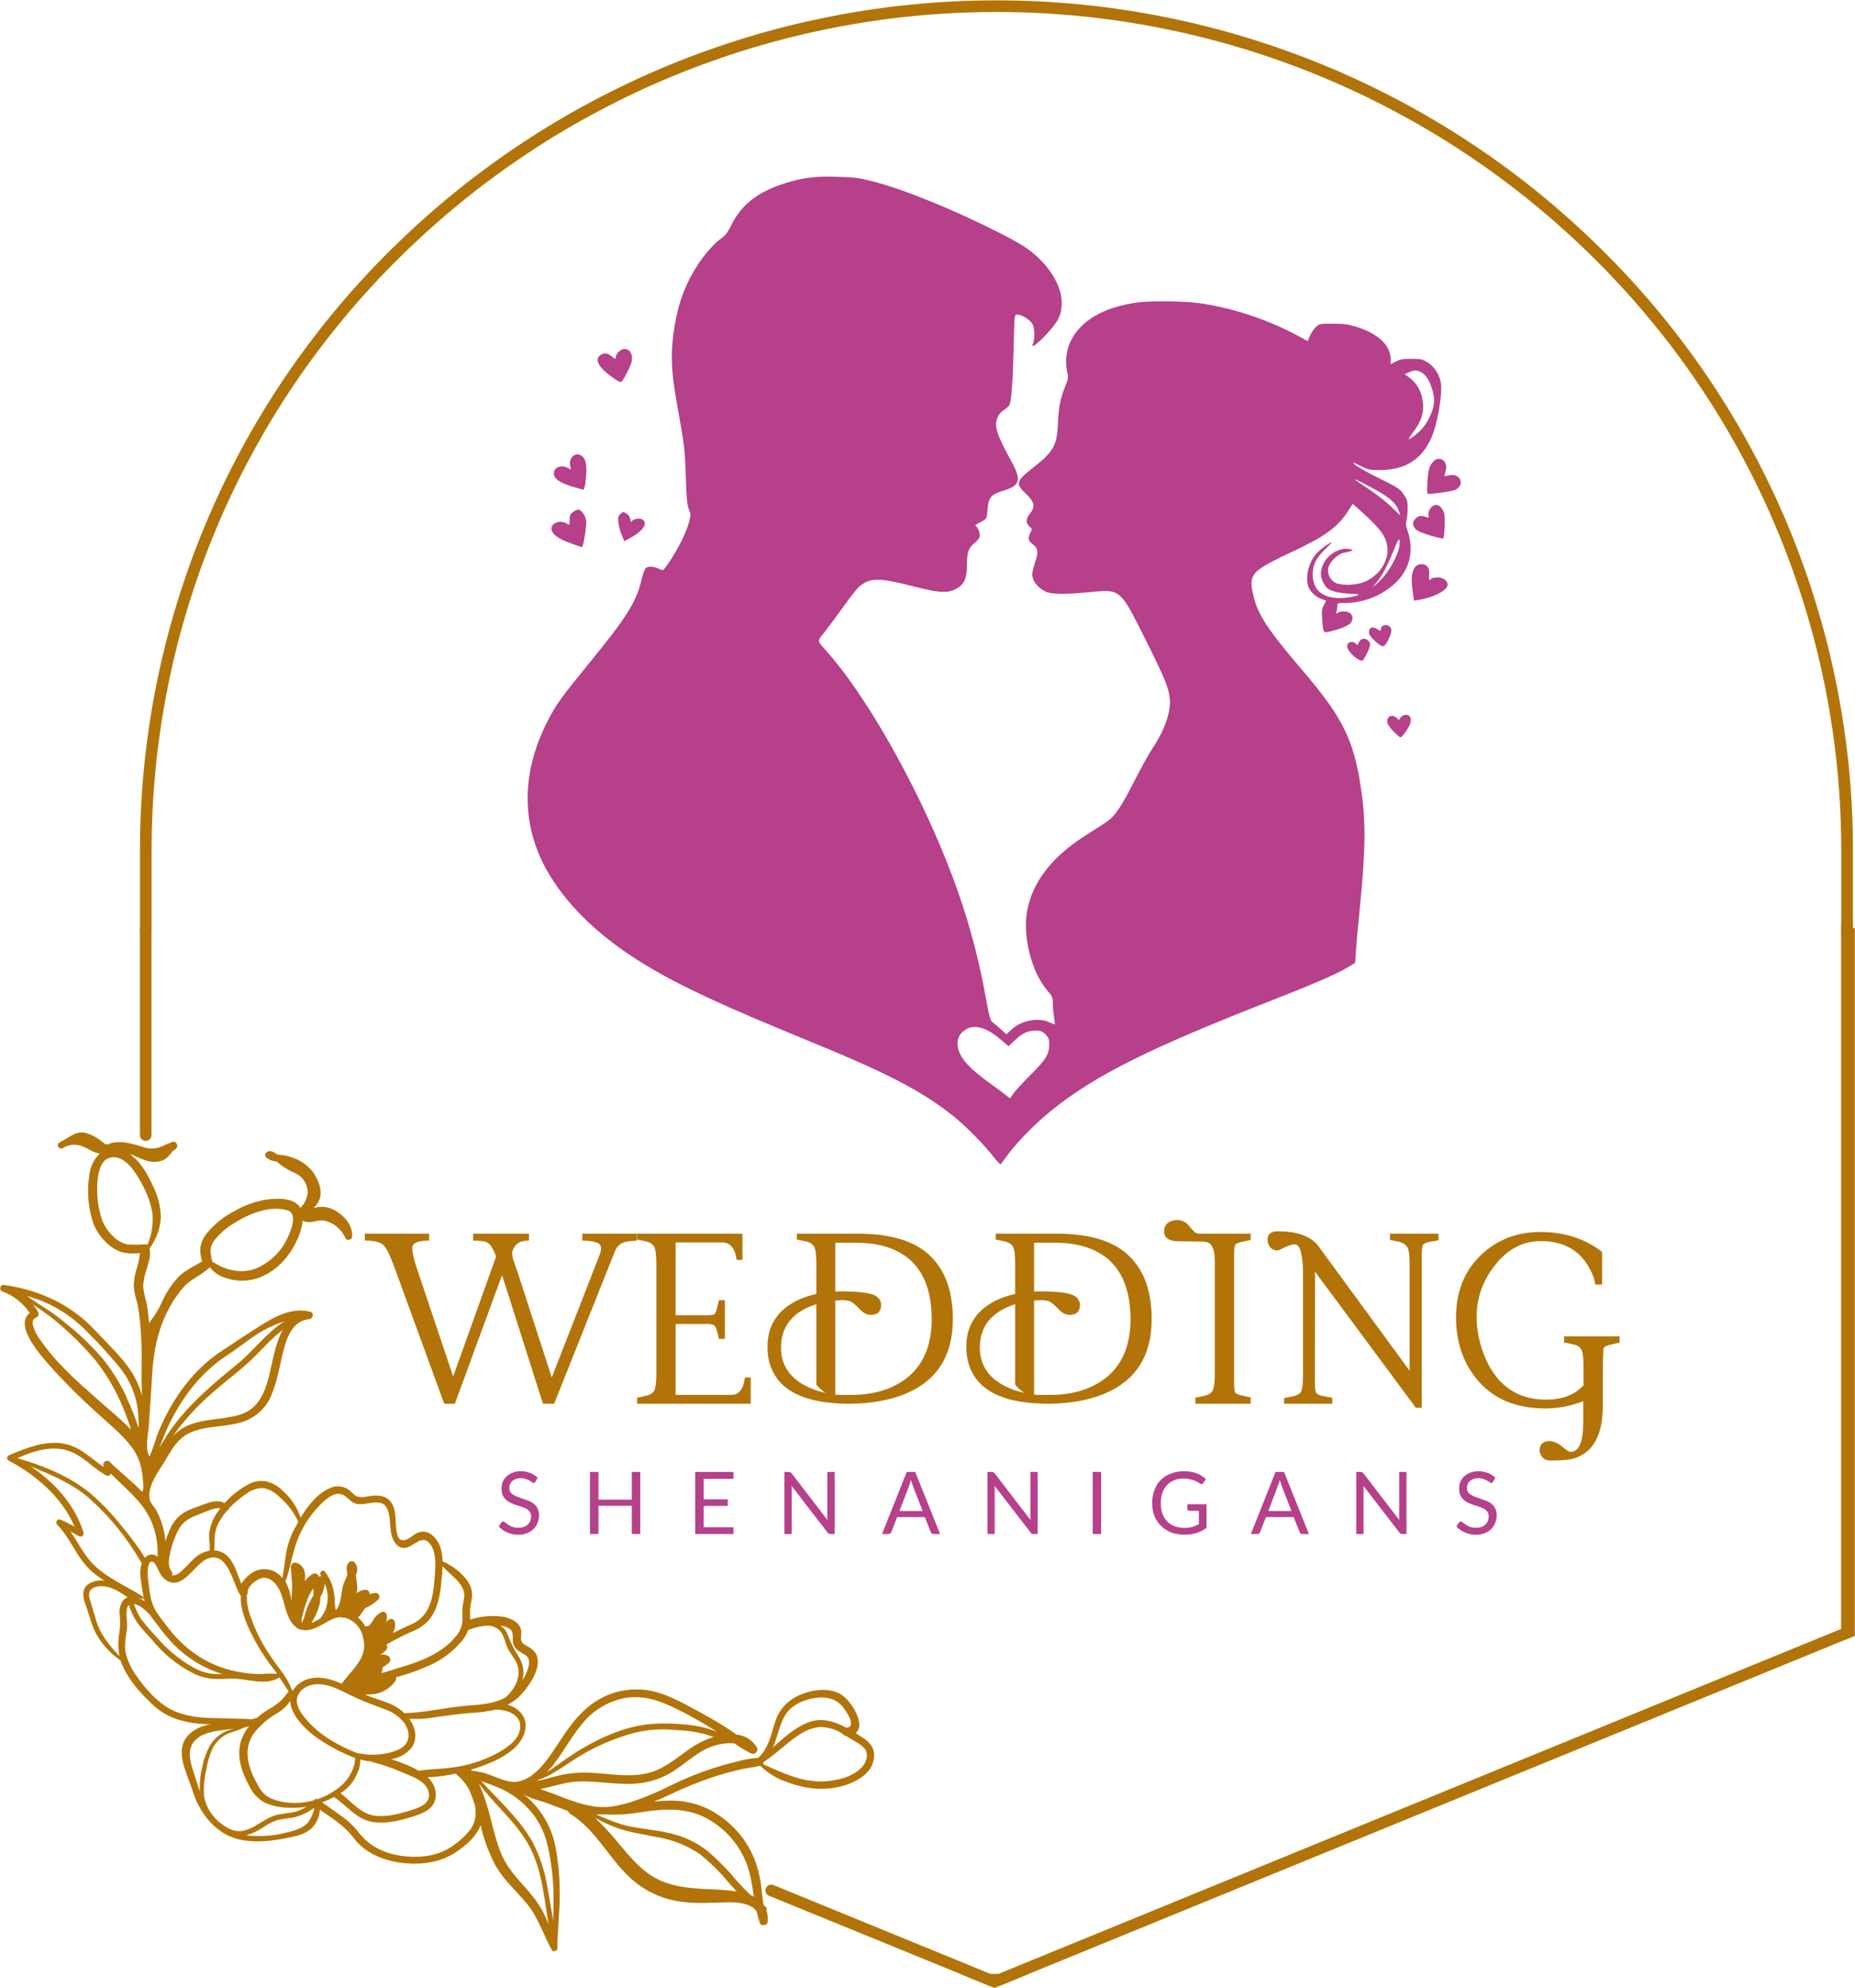 <?xml version="1.0" encoding="UTF-8"?> <svg xmlns:xlink="http://www.w3.org/1999/xlink" xmlns="http://www.w3.org/2000/svg" viewBox="95.77 99.55 171.37 183.6" version="1.0" preserveAspectRatio="xMidYMid meet" zoomAndPan="magnify"><defs><g></g><clipPath id="cf4ed7b252"><path clip-rule="nonzero" d="M 184 281 L 191 281 L 191 283.133 L 184 283.133 Z M 184 281"></path></clipPath><clipPath id="a923e6904e"><path clip-rule="nonzero" d="M 265 184 L 267.355 184 L 267.355 252 L 265 252 Z M 265 184"></path></clipPath><clipPath id="381bc54d21"><path clip-rule="nonzero" d="M 95.605 204 L 177 204 L 177 280 L 95.605 280 Z M 95.605 204"></path></clipPath><clipPath id="ab1d78d10b"><path clip-rule="nonzero" d="M 144 115.816 L 230.84 115.816 L 230.84 207.316 L 144 207.316 Z M 144 115.816"></path></clipPath></defs><path fill-rule="nonzero" fill-opacity="1" d="M 266.406 186.098 C 266.258 186.098 266.133 186.047 266.027 185.941 C 265.922 185.836 265.871 185.707 265.871 185.559 L 265.871 178.246 C 265.875 175.699 265.758 173.164 265.508 170.629 C 265.262 168.098 264.891 165.582 264.395 163.086 C 263.898 160.59 263.281 158.125 262.539 155.691 C 261.797 153.258 260.938 150.863 259.957 148.516 C 258.98 146.168 257.887 143.871 256.68 141.633 C 255.473 139.391 254.16 137.215 252.734 135.105 C 251.312 132.996 249.789 130.961 248.164 129.004 C 246.539 127.047 244.82 125.172 243.012 123.383 C 242.105 122.484 241.176 121.609 240.227 120.758 C 239.281 119.902 238.312 119.074 237.32 118.27 C 236.332 117.461 235.324 116.68 234.297 115.922 C 233.27 115.168 232.223 114.438 231.16 113.73 C 230.098 113.023 229.02 112.344 227.922 111.691 C 226.824 111.039 225.715 110.414 224.586 109.816 C 223.461 109.219 222.32 108.645 221.164 108.102 C 220.012 107.559 218.844 107.047 217.664 106.559 C 216.484 106.074 215.293 105.617 214.09 105.191 C 212.887 104.762 211.676 104.363 210.453 103.996 C 209.234 103.625 208.004 103.289 206.766 102.98 C 205.527 102.672 204.281 102.395 203.031 102.145 C 201.777 101.898 200.523 101.68 199.258 101.496 C 197.996 101.309 196.73 101.152 195.461 101.027 C 194.191 100.906 192.918 100.812 191.645 100.75 C 190.371 100.688 189.094 100.656 187.82 100.656 C 186.543 100.656 185.27 100.688 183.992 100.75 C 182.719 100.812 181.445 100.906 180.176 101.027 C 178.906 101.152 177.641 101.309 176.379 101.496 C 175.117 101.68 173.859 101.898 172.609 102.145 C 171.355 102.395 170.113 102.672 168.875 102.98 C 167.637 103.289 166.406 103.625 165.184 103.996 C 163.961 104.363 162.75 104.762 161.547 105.191 C 160.348 105.617 159.156 106.074 157.977 106.559 C 156.797 107.047 155.629 107.559 154.473 108.102 C 153.32 108.645 152.18 109.219 151.051 109.816 C 149.926 110.414 148.812 111.039 147.715 111.691 C 146.621 112.344 145.539 113.023 144.477 113.73 C 143.414 114.438 142.371 115.168 141.344 115.922 C 140.312 116.68 139.305 117.461 138.316 118.27 C 137.328 119.074 136.359 119.902 135.41 120.758 C 134.461 121.609 133.535 122.484 132.629 123.383 C 130.816 125.172 129.098 127.047 127.477 129.004 C 125.852 130.961 124.328 132.996 122.902 135.105 C 121.48 137.215 120.168 139.391 118.961 141.633 C 117.754 143.871 116.66 146.168 115.684 148.516 C 114.703 150.863 113.844 153.258 113.105 155.691 C 112.363 158.125 111.746 160.59 111.25 163.086 C 110.754 165.582 110.383 168.098 110.137 170.629 C 109.891 173.164 109.77 175.699 109.773 178.246 L 109.773 185.406 C 109.773 185.555 109.723 185.68 109.617 185.785 C 109.512 185.891 109.387 185.945 109.238 185.945 C 109.09 185.945 108.961 185.891 108.859 185.785 C 108.754 185.68 108.699 185.555 108.699 185.406 L 108.699 178.246 C 108.695 175.664 108.816 173.094 109.066 170.523 C 109.316 167.957 109.691 165.406 110.195 162.875 C 110.699 160.348 111.324 157.848 112.078 155.379 C 112.828 152.91 113.699 150.484 114.691 148.105 C 115.684 145.723 116.789 143.395 118.012 141.125 C 119.238 138.852 120.57 136.648 122.012 134.508 C 123.453 132.367 125 130.305 126.645 128.32 C 128.293 126.332 130.035 124.434 131.867 122.621 C 132.789 121.711 133.727 120.824 134.688 119.957 C 135.652 119.094 136.633 118.25 137.637 117.434 C 138.641 116.617 139.66 115.824 140.703 115.059 C 141.746 114.293 142.805 113.551 143.883 112.836 C 144.961 112.121 146.055 111.434 147.164 110.77 C 148.277 110.109 149.402 109.473 150.547 108.867 C 151.688 108.262 152.844 107.684 154.016 107.133 C 155.188 106.582 156.367 106.059 157.566 105.566 C 158.762 105.074 159.969 104.613 161.188 104.18 C 162.406 103.746 163.633 103.34 164.871 102.969 C 166.109 102.594 167.359 102.25 168.613 101.938 C 169.867 101.625 171.129 101.344 172.398 101.094 C 173.668 100.84 174.941 100.621 176.223 100.434 C 177.5 100.242 178.785 100.086 180.07 99.961 C 181.359 99.836 182.648 99.738 183.941 99.676 C 185.234 99.613 186.527 99.582 187.82 99.582 C 189.113 99.582 190.406 99.613 191.699 99.676 C 192.988 99.738 194.277 99.836 195.566 99.961 C 196.855 100.086 198.137 100.242 199.418 100.434 C 200.695 100.621 201.969 100.84 203.238 101.094 C 204.508 101.344 205.77 101.625 207.027 101.938 C 208.281 102.25 209.527 102.594 210.766 102.969 C 212.004 103.34 213.234 103.746 214.453 104.18 C 215.668 104.613 216.879 105.074 218.074 105.566 C 219.27 106.059 220.453 106.582 221.625 107.133 C 222.793 107.684 223.949 108.262 225.094 108.867 C 226.234 109.473 227.363 110.109 228.473 110.77 C 229.586 111.434 230.68 112.121 231.758 112.836 C 232.836 113.551 233.895 114.293 234.938 115.059 C 235.977 115.824 237 116.617 238.004 117.434 C 239.004 118.25 239.988 119.094 240.949 119.957 C 241.91 120.824 242.852 121.711 243.77 122.621 C 245.605 124.434 247.348 126.332 248.996 128.32 C 250.645 130.305 252.188 132.367 253.633 134.508 C 255.074 136.645 256.406 138.852 257.629 141.121 C 258.855 143.395 259.961 145.719 260.957 148.102 C 261.949 150.484 262.82 152.91 263.57 155.375 C 264.324 157.844 264.949 160.344 265.453 162.875 C 265.957 165.406 266.336 167.957 266.586 170.523 C 266.836 173.09 266.957 175.664 266.953 178.246 L 266.953 185.559 C 266.953 185.711 266.898 185.836 266.793 185.941 C 266.688 186.047 266.559 186.098 266.406 186.098 Z M 266.406 186.098" fill="#b27409"></path><g clip-path="url(#cf4ed7b252)"><path fill-rule="nonzero" fill-opacity="1" d="M 187.641 283.117 L 184.477 281.82 L 190.805 281.82 Z M 187.641 283.117" fill="#b27409"></path></g><g clip-path="url(#a923e6904e)"><path fill-rule="nonzero" fill-opacity="1" d="M 265.871 251.109 L 265.871 184.758 L 267.125 185.273 L 267.125 250.598 Z M 265.871 251.109" fill="#b27409"></path></g><path fill-rule="nonzero" fill-opacity="1" d="M 188.184 282.895 L 187.109 282.895 L 187.012 282.855 L 166.852 274.621 C 166.703 274.574 166.598 274.48 166.531 274.336 C 166.465 274.195 166.461 274.051 166.52 273.906 C 166.578 273.762 166.684 273.664 166.828 273.609 C 166.973 273.555 167.117 273.559 167.258 273.629 L 187.309 281.836 L 187.965 281.836 L 265.879 249.957 L 265.879 185.559 C 265.879 185.414 265.93 185.285 266.035 185.18 C 266.141 185.074 266.266 185.023 266.414 185.023 C 266.562 185.023 266.691 185.074 266.793 185.18 C 266.898 185.285 266.953 185.414 266.953 185.559 L 266.953 250.672 L 266.621 250.809 Z M 188.184 282.895" fill="#b27409"></path><path fill-rule="nonzero" fill-opacity="1" d="M 109.23 204.902 C 109.082 204.902 108.957 204.848 108.852 204.746 C 108.746 204.641 108.695 204.512 108.695 204.363 L 108.695 185.414 C 108.695 185.266 108.746 185.141 108.852 185.035 C 108.957 184.93 109.082 184.875 109.23 184.875 C 109.379 184.875 109.504 184.93 109.609 185.035 C 109.715 185.141 109.766 185.266 109.766 185.414 L 109.766 204.363 C 109.766 204.512 109.715 204.641 109.609 204.746 C 109.504 204.848 109.379 204.902 109.23 204.902 Z M 109.23 204.902" fill="#b27409"></path><g clip-path="url(#381bc54d21)"><path fill-rule="nonzero" fill-opacity="1" d="M 175.367 259.938 L 174.816 259.582 C 175.82 258.797 174.34 256.445 173.344 255.941 C 172.059 255.297 170.48 255.621 169.242 256.266 C 168.258 256.824 167.617 257.648 167.32 258.738 C 166.965 259.879 166.719 261.066 165.805 261.871 C 165.121 261.918 164.449 262.039 163.793 262.23 C 163.074 262.391 162.402 262.59 161.719 262.805 C 160.355 263.246 159.027 263.785 157.738 264.414 C 156.527 265.031 155.273 265.555 153.98 265.977 C 153.562 266.102 153.141 266.199 152.715 266.293 C 150.375 266.805 148.18 265.617 146.047 264.879 C 145.922 264.832 145.793 264.797 145.664 264.754 C 146.793 264.543 147.891 264.129 149.043 264.062 C 150.793 263.965 152.52 264.344 154.27 264.266 C 155.777 264.195 157.145 263.719 158.367 262.836 C 159.414 262.117 160.414 261.176 161.652 260.777 C 162.293 260.562 162.953 260.48 163.625 260.531 C 164.102 260.883 164.602 261.188 165.129 261.445 C 165.309 261.547 165.473 261.523 165.617 261.379 C 165.762 261.234 165.785 261.07 165.684 260.891 C 165.484 260.559 165.219 260.289 164.891 260.086 C 164.562 259.879 164.203 259.758 163.816 259.723 C 163.504 259.512 163.195 259.293 162.883 259.09 C 161.965 258.496 160.992 257.957 160.02 257.434 C 158.434 256.57 156.707 255.617 154.859 255.555 C 153.098 255.5 151.527 256.023 150.152 257.129 C 148.906 258.129 148.047 259.473 147.176 260.793 C 146.336 262.062 145.109 263.918 143.438 264.086 C 142.555 264.176 141.395 263.523 140.535 263.281 C 140.148 263.176 139.754 263.098 139.355 263.051 C 139.336 263.016 139.312 262.98 139.289 262.949 C 139.836 262.797 140.371 262.609 140.895 262.395 C 141.934 261.957 143.02 261.406 143.723 260.496 C 144.352 259.68 144.621 258.586 143.906 257.734 C 143.566 257.352 143.152 257.098 142.66 256.969 C 143.164 256.723 143.598 256.391 143.969 255.969 C 144.723 255.113 145.938 253.41 145.258 252.215 C 145.094 251.965 144.883 251.77 144.617 251.633 C 144.379 251.492 144.055 251.387 143.949 251.102 C 143.844 250.82 143.949 250.48 143.926 250.184 C 143.875 249.801 143.691 249.504 143.367 249.289 C 142.734 248.824 141.863 248.754 141.102 248.773 C 140.457 248.789 139.828 248.898 139.215 249.105 C 139.215 248.816 139.184 248.531 139.195 248.242 C 139.195 247.836 139.324 247.445 139.371 247.047 C 139.465 246.219 139.062 245.559 138.5 244.988 C 138.223 244.699 137.914 244.445 137.574 244.227 C 137.402 244.113 137.219 244.004 137.047 243.902 C 136.922 243.84 136.793 243.781 136.66 243.73 C 136.652 243.352 136.602 242.977 136.508 242.609 C 136.273 241.699 135.434 240.672 134.387 241.066 C 133.945 241.23 133.562 241.73 133.09 241.781 C 132.684 241.82 132.523 241.504 132.445 241.16 C 132.258 240.344 132.414 239.473 132.113 238.68 C 131.723 237.637 130.758 237.551 129.785 237.715 C 129.449 237.809 129.109 237.816 128.77 237.742 C 128.496 237.641 128.301 237.359 128.078 237.188 C 127.832 236.984 127.555 236.859 127.238 236.812 C 126.926 236.766 126.621 236.805 126.332 236.93 C 125.129 237.406 124.23 238.559 123.539 239.695 C 123.211 238.711 122.656 237.875 121.875 237.188 C 121.445 236.766 120.934 236.484 120.348 236.336 C 119.75 236.242 119.191 236.344 118.664 236.645 C 117.848 237.09 117.129 237.66 116.516 238.359 C 116.113 238.09 115.512 238.16 115.027 238.312 C 114.637 238.438 114.254 238.598 113.867 238.734 C 113.457 238.871 113.066 239.051 112.695 239.266 C 112.113 239.66 111.695 240.184 111.441 240.84 C 111.293 241.176 111.16 241.52 111.055 241.871 C 110.965 240.875 110.688 239.93 110.227 239.039 C 110.074 238.746 109.668 238.355 109.605 238.043 C 109.352 236.766 110.402 235.469 111 234.461 C 111.52 233.594 112 232.672 112.879 232.098 C 114.344 231.16 116.266 231.383 117.891 230.926 C 118.586 230.754 119.195 230.43 119.73 229.953 C 120.262 229.477 120.652 228.906 120.898 228.234 C 121.434 226.945 121.613 225.551 121.973 224.207 C 122.305 222.941 122.84 221.508 124.332 221.359 C 124.691 221.324 124.832 220.781 124.426 220.676 C 122.898 220.281 121.441 220.977 120.172 221.75 C 118.902 222.523 117.566 223.438 116.27 224.281 C 113.449 226.121 111.445 229.066 110.254 232.16 C 110.062 232.809 109.836 233.441 109.578 234.066 C 109.145 233.301 109.465 231.977 109.52 231.137 C 109.613 229.664 109.734 228.188 109.809 226.715 C 109.953 223.707 110.668 220.781 112.738 218.395 C 113.395 217.645 114.375 217.32 115.078 216.629 C 115.109 216.621 115.141 216.609 115.172 216.59 C 115.605 217.109 116.148 217.449 116.805 217.613 C 117.656 217.871 118.512 217.879 119.367 217.637 C 121.09 217.133 122.391 215.781 123.145 214.191 C 123.453 213.582 123.652 212.934 123.738 212.254 C 123.77 212.273 123.801 212.293 123.832 212.309 C 124.051 212.395 124.273 212.422 124.508 212.391 C 124.938 212.344 125.32 212.168 125.758 212.266 C 126.172 212.363 126.547 212.543 126.875 212.812 C 127.207 213.082 127.461 213.406 127.641 213.797 C 127.695 213.98 127.82 214.059 128.008 214.031 C 128.199 214.008 128.297 213.898 128.301 213.707 C 128.371 212.594 127.418 211.637 126.469 211.199 C 125.938 210.965 125.395 210.926 124.832 211.078 L 124.719 211.109 C 125.027 210.844 125.234 210.516 125.344 210.121 C 125.527 209.336 125.148 208.449 124.707 207.809 C 124.176 207.121 123.496 206.652 122.664 206.402 C 122.332 206.289 121.996 206.219 121.648 206.188 L 121.371 206.152 C 121.047 205.902 120.656 205.688 120.352 205.988 C 120.293 206.051 120.262 206.121 120.262 206.203 C 120.262 206.289 120.293 206.359 120.352 206.418 C 120.633 206.656 120.957 206.781 121.32 206.797 L 121.68 207.102 C 122.125 207.426 122.602 207.695 123.113 207.91 C 123.449 208.078 123.715 208.324 123.91 208.648 C 124.105 208.969 124.195 209.32 124.188 209.699 C 124.125 210.242 123.906 210.703 123.52 211.09 C 123.406 210.898 123.258 210.746 123.07 210.625 C 122.355 210.145 121.195 210.211 120.371 210.324 C 119.348 210.492 118.383 210.832 117.484 211.352 C 116.488 211.852 115.633 212.531 114.918 213.383 C 114.57 213.781 114.359 214.242 114.277 214.766 C 114.254 215.195 114.309 215.621 114.438 216.031 C 113.719 216.469 112.922 216.816 112.32 217.395 C 111.625 218.125 111.078 218.957 110.68 219.883 C 110.465 220.355 110.207 220.797 109.898 221.219 C 109.77 221.383 109.652 221.559 109.543 221.738 C 109.52 221.504 109.5 221.27 109.473 221.023 C 109.426 220.582 109.363 220.141 109.273 219.707 C 109.129 219.258 109.039 218.797 108.996 218.328 C 109.031 217.742 109.152 217.176 109.352 216.629 C 109.508 216.098 109.746 215.406 109.582 214.859 L 109.582 214.828 C 110.219 213.977 110.566 213.02 110.629 211.961 C 110.605 210.91 110.348 209.918 109.863 208.988 C 109.414 207.98 108.715 206.754 107.715 206.094 C 108.266 206.281 108.824 206.602 109.328 206.73 C 109.848 206.895 110.359 206.871 110.867 206.668 C 111.355 206.438 111.531 205.949 111.965 205.676 C 112.324 205.461 112.09 204.848 111.68 204.996 C 111.27 205.141 110.906 205.352 110.5 205.492 C 110.023 205.641 109.547 205.641 109.07 205.492 C 108.551 205.32 108.027 205.18 107.492 205.066 C 107.043 204.992 106.207 204.945 105.746 205.23 C 105.645 205.207 105.543 205.191 105.441 205.176 C 104.949 204.719 104.383 204.387 103.746 204.18 C 102.961 203.953 102.344 204.402 101.719 204.801 C 101.566 204.867 101.422 204.953 101.285 205.051 L 101.262 205.051 L 101.199 205.094 C 100.926 205.309 101.273 205.738 101.559 205.57 C 101.859 205.379 102.188 205.273 102.543 205.258 C 102.898 205.242 103.234 205.312 103.551 205.473 C 103.883 205.609 104.18 205.812 104.512 205.945 C 104.664 206.004 104.82 206.047 104.984 206.07 C 104.441 206.602 104.125 207.246 104.031 208.004 C 103.809 209.387 103.883 210.754 104.262 212.105 C 104.48 212.891 104.879 213.574 105.457 214.152 C 105.883 214.617 106.391 214.957 106.984 215.172 C 107.551 215.309 108.117 215.336 108.695 215.254 C 108.668 215.449 108.656 215.652 108.617 215.848 C 108.562 216.113 108.484 216.379 108.41 216.645 C 108.242 217.168 108.148 217.707 108.125 218.258 C 108.156 218.734 108.246 219.203 108.398 219.66 C 108.504 220.09 108.582 220.523 108.637 220.965 C 108.766 222.051 108.836 223.145 108.852 224.242 C 108.871 225.402 108.805 226.57 108.875 227.73 C 108.875 227.953 108.875 228.172 108.875 228.391 C 108.609 227.418 108.172 226.531 107.57 225.723 C 106.664 224.504 105.551 223.465 104.523 222.363 C 103.484 221.258 102.293 220.359 100.941 219.672 C 99.43 218.922 97.84 218.434 96.168 218.207 C 96.086 218.188 96.008 218.199 95.934 218.242 C 95.863 218.285 95.816 218.352 95.797 218.434 C 95.773 218.516 95.785 218.594 95.832 218.668 C 95.875 218.742 95.941 218.789 96.023 218.809 C 97.066 219.211 97.902 219.875 98.527 220.801 C 96.973 221.926 99.676 224.875 100.438 225.742 C 101.992 227.457 103.641 229.074 105.383 230.602 C 106.355 231.484 107.41 232.363 108.137 233.465 C 108.859 234.566 108.961 235.707 109.023 236.922 C 108.984 237.055 108.949 237.184 108.918 237.316 C 107.969 236.324 106.84 235.477 105.875 234.512 C 105.75 234.422 105.621 234.418 105.492 234.496 C 105.359 234.57 105.301 234.684 105.312 234.836 C 105.328 234.895 105.34 234.949 105.348 235.008 C 104.188 234.234 103.238 233.195 101.797 232.887 C 99.984 232.5 98.266 233.242 96.621 233.918 C 96.422 234 96.332 234.297 96.555 234.414 C 99.109 235.746 101.516 237.836 102.664 240.531 C 102.234 240.273 101.785 240.055 101.32 239.867 C 101.051 239.762 100.859 240.148 101.047 240.336 C 102.305 241.59 102.836 243.375 104.168 244.578 C 104.559 244.93 104.977 245.238 105.426 245.512 C 104.926 245.441 104.457 245.527 104.016 245.77 C 103.203 246.273 103.457 247.148 103.73 247.891 C 104.09 248.867 104.277 249.895 104.871 250.781 C 105.41 251.617 106.09 252.316 106.91 252.883 C 106.91 252.887 106.91 252.895 106.91 252.898 C 107.488 254.535 108.727 255.895 109.98 257.055 C 111.152 258.129 112.609 258.57 114.172 258.719 C 114.531 258.75 114.91 258.77 115.277 258.777 C 114.527 258.863 113.867 259.152 113.293 259.645 C 111.75 261.078 113.035 263.227 113.539 264.852 C 114.062 266.543 115.141 268.188 116.762 269.004 C 118.379 269.82 120.438 269.637 122.188 269.289 C 123.062 269.117 124.051 268.934 124.668 268.25 C 125.07 267.793 125.285 267.258 125.316 266.652 C 126.441 267.43 127.633 268.176 128.453 269.277 C 129.527 270.707 131.27 271.383 133 271.578 C 134.73 271.773 136.461 271.531 137.895 270.574 C 138.855 269.934 139.758 269.145 140.172 268.094 C 140.473 269.438 140.949 270.711 141.605 271.918 C 142.363 273.188 143.473 274.172 144.41 275.293 C 145.484 276.574 145.934 278.16 146.738 279.59 C 146.812 279.707 146.918 279.75 147.055 279.711 C 147.188 279.676 147.258 279.586 147.266 279.449 C 147.266 277.777 147.484 276.105 147.477 274.434 C 147.488 272.977 147.359 271.527 147.086 270.094 C 146.898 269.109 146.539 268.191 146.012 267.34 C 145.488 266.488 144.828 265.758 144.031 265.148 C 144.68 265.633 145.492 265.758 146.234 266.031 C 146.414 266.102 148.246 266.75 148.27 266.809 C 148.316 266.926 148.395 267.016 148.5 267.078 C 150.98 268.617 152.176 271.523 154.438 273.336 C 155.789 274.41 157.324 275.027 159.039 275.191 C 160.508 275.363 161.957 275.191 163.426 275.211 C 164.297 275.238 165.215 275.402 165.672 276.055 C 165.742 276.391 165.836 276.719 165.941 277.047 C 166.008 277.254 166.148 277.344 166.363 277.312 C 166.578 277.285 166.691 277.164 166.699 276.945 C 166.723 276.594 166.68 276.25 166.566 275.914 C 166.633 275.789 166.609 275.688 166.492 275.609 L 166.379 275.516 C 166.352 275.473 166.328 275.43 166.297 275.391 C 166.219 274.906 166.172 274.414 166.113 273.93 C 166.023 273.023 165.816 272.141 165.496 271.285 C 164.855 269.691 163.844 268.383 162.457 267.367 C 161.035 266.316 159.438 265.801 157.668 265.82 C 157.168 265.824 156.668 265.859 156.172 265.922 C 156.672 265.715 157.168 265.492 157.652 265.262 C 158.984 264.625 160.355 264.07 161.758 263.605 C 162.441 263.383 163.133 263.188 163.836 263.02 C 164.191 262.934 164.582 262.855 164.961 262.789 C 165.312 262.746 165.664 262.684 166.008 262.602 C 166.73 263.309 167.574 263.816 168.535 264.125 C 169.477 264.488 170.453 264.688 171.465 264.73 C 172.859 264.766 174.48 264.391 175.578 263.492 C 176.164 263.035 176.477 262.441 176.523 261.699 C 176.559 260.859 176.012 260.34 175.367 259.938 Z M 120.469 227.188 C 120.051 228.566 119.395 229.727 117.938 230.18 C 116.199 230.715 114.195 230.488 112.598 231.453 C 112.27 231.66 111.969 231.91 111.707 232.199 C 112.578 230.98 113.555 229.859 114.645 228.832 C 115.555 227.984 116.512 227.199 117.484 226.426 C 118.43 225.656 119.32 224.828 120.156 223.941 C 120.695 223.363 121.277 222.832 121.902 222.344 C 121.09 223.762 120.891 225.793 120.469 227.188 Z M 112.641 228.875 C 113.52 227.52 114.594 226.336 115.859 225.332 C 116.441 224.879 117.066 224.5 117.652 224.078 C 118.234 223.656 118.863 223.184 119.484 222.77 C 120.227 222.293 121.012 221.91 121.848 221.621 L 122.027 221.566 C 120.367 222.637 119.164 224.32 117.621 225.574 C 115.598 227.203 113.609 228.895 112.008 230.945 C 111.441 231.668 110.945 232.438 110.512 233.246 C 111.035 231.699 111.742 230.242 112.641 228.875 Z M 124.77 209.969 C 124.762 210.07 124.738 210.164 124.699 210.258 C 124.73 210.164 124.758 210.066 124.773 209.969 Z M 115.66 213.973 C 116.168 213.363 116.766 212.863 117.449 212.465 C 118.832 211.609 120.617 210.871 122.27 211.289 C 123.285 211.547 122.699 213.035 122.422 213.66 C 121.852 214.992 120.914 215.973 119.605 216.602 C 118.871 216.922 118.113 217.008 117.324 216.855 C 116.934 216.789 116.559 216.668 116.203 216.5 C 115.922 216.371 115.672 216.203 115.395 216.07 C 115.289 215.73 115.23 215.379 115.215 215.02 C 115.25 214.621 115.398 214.273 115.66 213.973 Z M 97.961 219.164 L 97.879 219.109 L 97.973 219.129 C 97.969 219.141 97.961 219.152 97.961 219.164 Z M 107.559 231.242 C 106.664 230.367 105.68 229.574 104.742 228.734 C 102.875 227.09 100.906 225.352 99.5 223.285 C 99.168 222.867 98.938 222.398 98.801 221.879 C 98.746 221.578 98.801 221.34 99.102 221.215 C 99.199 221.176 99.27 221.109 99.309 221.012 C 99.352 220.914 99.348 220.82 99.301 220.723 C 99.156 220.453 98.988 220.203 98.789 219.969 C 99.059 220.172 99.34 220.363 99.621 220.559 C 100.254 220.988 100.859 221.461 101.434 221.969 C 102.547 222.93 103.578 223.973 104.531 225.09 C 105.461 226.258 106.238 227.523 106.855 228.883 C 107.25 229.754 107.59 230.645 107.879 231.555 C 107.754 231.457 107.648 231.34 107.539 231.246 Z M 107.52 228.688 C 106.898 227.32 106.113 226.055 105.16 224.895 C 104.156 223.75 103.055 222.703 101.863 221.754 C 101.305 221.285 100.719 220.848 100.109 220.449 C 99.492 220.059 98.863 219.672 98.281 219.223 C 100.402 219.816 102.23 220.902 103.77 222.477 C 104.832 223.523 105.836 224.621 106.785 225.77 C 107.816 227.027 108.402 228.473 108.539 230.098 C 108.574 230.535 108.582 230.988 108.582 231.445 C 108.285 230.504 107.926 229.586 107.5 228.691 Z M 107.555 214.461 C 107.008 214.34 106.547 214.074 106.172 213.66 C 105.719 213.23 105.387 212.719 105.176 212.129 C 104.832 211.062 104.691 209.969 104.762 208.852 C 104.809 208.062 104.965 206.762 105.863 206.473 C 107.258 206.023 108.367 207.906 108.879 208.875 C 109.34 209.691 109.66 210.562 109.836 211.48 C 109.953 212.531 109.805 213.543 109.383 214.512 C 109.32 214.469 109.25 214.445 109.176 214.445 C 108.629 214.492 108.086 214.5 107.535 214.465 Z M 143.832 258.926 C 143.855 260.219 142.422 261.074 141.426 261.586 C 140.18 262.203 138.867 262.602 137.488 262.773 C 136.492 262.902 135.453 262.906 134.453 263.059 C 134.277 262.957 134.098 262.863 133.922 262.777 C 133.266 262.465 132.59 262.203 131.895 261.996 C 132.625 261.879 133.238 261.547 133.738 261 C 134.406 260.145 134.164 259.09 133.586 258.262 C 134.402 258.309 135.219 258.258 136.027 258.109 C 137.102 257.969 138.145 257.801 139.215 257.73 C 140 257.699 140.773 257.594 141.539 257.418 C 142.547 257.406 143.805 257.812 143.832 258.926 Z M 124.098 248.109 C 124.012 248.375 123.953 248.648 123.863 248.918 C 123.812 249.074 123.75 249.227 123.672 249.371 C 123.66 249.383 123.652 249.395 123.641 249.406 C 123.629 249.285 123.629 249.168 123.641 249.047 C 123.672 248.871 123.711 248.699 123.758 248.527 C 123.844 248.219 123.938 247.914 124.043 247.613 C 124.18 247.113 124.398 246.656 124.699 246.238 L 124.723 246.203 C 124.719 246.41 124.723 246.617 124.742 246.82 C 124.5 247.238 124.285 247.668 124.098 248.109 Z M 125.332 247.504 C 125.355 247.344 125.367 247.184 125.363 247.02 C 125.594 246.641 125.727 246.23 125.77 245.789 C 126.023 246.363 126.102 246.961 126.004 247.578 C 125.914 248.117 125.691 248.594 125.34 249.012 C 125.117 249.141 124.895 249.262 124.66 249.371 L 124.562 249.371 C 124.93 248.793 125.188 248.172 125.344 247.504 Z M 123.629 250.035 C 124.586 250.312 125.676 249.418 126.492 249.055 C 126.738 248.941 126.996 248.879 127.27 248.875 C 127.355 248.945 127.453 248.953 127.555 248.906 C 127.992 249.012 128.371 249.227 128.684 249.551 C 129 249.875 129.203 250.258 129.297 250.699 C 129.523 251.469 129.426 252.191 129.004 252.875 C 128.535 253.66 127.863 254.285 127.34 255.023 C 127.027 254.883 126.707 254.766 126.379 254.664 C 125.438 254.375 124.352 254.352 123.516 254.934 C 123.219 255.129 122.98 255.379 122.801 255.684 L 122.777 255.668 C 122.496 254.969 122.121 254.32 121.656 253.723 C 121.059 252.941 120.504 252.125 120.004 251.273 C 119.594 250.523 119.242 249.742 118.957 248.938 C 118.691 248.262 118.559 247.562 118.566 246.84 C 118.637 246.758 118.664 246.668 118.648 246.562 C 118.59 246.031 119.582 245.293 120.043 245.25 C 120.844 245.176 121.398 245.91 121.676 246.562 C 122.113 247.59 122.203 249.23 123.238 249.891 C 123.352 250 123.484 250.047 123.641 250.035 Z M 123.52 255.73 C 124.18 255.016 125.195 254.953 126.09 255.199 C 126.984 255.445 127.879 255.98 128.754 256.371 C 129.629 256.766 130.566 257.105 131.484 257.445 C 132.516 257.828 133.809 258.941 133.453 260.191 C 133.219 261.004 132.273 261.266 131.543 261.441 C 131.008 261.555 130.465 261.602 129.918 261.578 C 129.531 261.578 129.16 261.477 128.777 261.438 C 127.066 260.77 125.336 259.793 124.125 258.402 C 123.488 257.68 122.742 256.609 123.535 255.73 Z M 129.039 262.012 C 129.348 262.117 129.66 262.176 129.984 262.188 C 130.094 262.227 130.195 262.266 130.293 262.293 C 130.605 262.383 130.922 262.465 131.234 262.562 C 131.816 262.75 132.387 262.965 132.945 263.215 C 133.762 263.574 134.988 263.93 135.316 264.867 C 135.734 266.055 134.578 266.445 133.68 266.727 C 132.605 267.059 131.43 267.371 130.309 267.199 C 129.051 267.004 128.203 265.875 127.227 265.133 C 127.934 264.691 128.445 264.086 128.766 263.316 C 128.969 262.906 129.066 262.469 129.055 262.012 Z M 142.758 249.895 C 143.355 250.219 143.02 250.844 143.199 251.391 C 143.383 251.934 143.891 252.105 144.34 252.402 C 144.785 252.699 144.664 253.344 144.484 253.816 C 144.359 254.141 144.203 254.445 144.012 254.738 C 144.031 254.672 144.051 254.605 144.062 254.539 C 144.281 253.57 143.922 252.836 143.395 252.035 C 143.109 251.547 142.871 251.039 142.68 250.508 C 142.543 250.156 142.324 249.879 142.012 249.668 C 142.277 249.699 142.531 249.773 142.77 249.895 Z M 139.098 250.035 C 139.684 249.805 140.289 249.676 140.918 249.656 C 141.34 249.695 141.699 249.871 141.992 250.184 C 142.348 250.598 142.426 251.188 142.641 251.676 C 142.891 252.227 143.336 252.672 143.551 253.238 C 143.941 254.285 143.383 255.512 142.477 256.281 C 141.461 256.863 140.238 256.953 139.031 257.043 C 138.008 257.113 137.004 257.281 135.992 257.441 C 135.43 257.531 134.871 257.605 134.305 257.668 C 133.918 257.711 133.52 257.715 133.133 257.754 C 132.98 257.598 132.812 257.457 132.637 257.332 C 131.809 256.75 130.711 256.52 129.77 256.145 L 129.465 256.012 C 129.652 256.023 129.844 256.023 130.031 256.012 C 130.492 255.992 130.926 255.867 131.328 255.645 C 131.73 255.422 132.062 255.121 132.324 254.738 C 132.383 254.641 132.383 254.539 132.324 254.438 L 132.523 254.383 C 133.516 254.113 134.477 253.77 135.414 253.352 C 136.594 252.824 137.602 252.07 138.434 251.09 C 138.688 250.777 138.883 250.438 139.023 250.062 Z M 136.52 245.809 C 136.594 245.266 136.641 244.723 136.66 244.18 C 136.793 244.32 136.922 244.469 137.059 244.59 C 137.297 244.809 137.539 245.031 137.773 245.254 C 138.262 245.73 138.727 246.293 138.652 247.012 C 138.625 247.336 138.535 247.652 138.5 247.969 C 138.477 248.328 138.477 248.688 138.5 249.043 C 138.492 249.68 138.27 250.234 137.84 250.703 C 136.543 252.266 134.559 252.984 132.676 253.547 C 132.125 253.715 131.547 253.906 130.969 254.051 C 131.086 253.887 131.133 253.707 131.109 253.508 C 131.328 253.391 131.527 253.246 131.711 253.078 C 131.805 252.984 131.84 252.875 131.824 252.746 C 131.809 252.617 131.746 252.52 131.633 252.453 C 131.398 252.34 131.148 252.301 130.891 252.336 C 131.125 252.219 131.324 252.059 131.488 251.855 C 131.59 251.695 131.574 251.547 131.441 251.414 C 131.441 251.414 131.441 251.414 131.465 251.414 C 132.211 250.977 132.98 250.586 133.773 250.234 C 134.391 250.004 134.926 249.645 135.379 249.16 C 136.168 248.223 136.391 246.977 136.535 245.809 Z M 125.602 238.258 C 126.121 237.789 126.848 237.207 127.559 237.645 C 127.996 237.91 128.242 238.34 128.777 238.43 C 129.664 238.586 131.055 237.77 131.547 238.871 C 131.852 239.559 131.762 240.387 131.906 241.113 C 132.012 241.727 132.387 242.5 133.113 242.484 C 133.977 242.465 134.699 241.16 135.469 242.082 C 136.082 242.828 136.008 244.035 135.945 244.949 C 135.867 246.109 135.77 247.375 135.148 248.391 C 134.746 248.98 134.207 249.395 133.539 249.637 C 133.039 249.867 132.543 250.102 132.059 250.355 C 132.254 250.02 132.316 249.66 132.242 249.281 C 132.223 249.223 132.191 249.176 132.145 249.133 C 132.102 249.094 132.051 249.066 131.992 249.051 C 131.934 249.035 131.879 249.035 131.82 249.051 C 131.762 249.062 131.711 249.09 131.664 249.129 C 131.586 249.191 131.512 249.266 131.449 249.344 C 131.531 249.109 131.543 248.871 131.488 248.629 C 131.461 248.539 131.406 248.469 131.324 248.422 C 131.246 248.375 131.16 248.363 131.066 248.387 C 130.695 248.566 130.414 248.836 130.219 249.199 C 130.133 249.336 130.035 249.469 129.93 249.59 C 129.891 249.641 129.848 249.676 129.793 249.703 L 129.68 249.703 C 129.625 249.699 129.574 249.715 129.527 249.742 C 129.344 249.41 129.105 249.125 128.816 248.883 C 128.902 248.852 128.973 248.797 129.027 248.723 C 129.164 248.535 129.32 248.293 129.492 248.059 C 129.934 247.855 130.336 247.594 130.699 247.266 C 130.828 247.152 130.859 247.016 130.793 246.855 C 130.727 246.699 130.609 246.625 130.438 246.637 C 130.262 246.656 130.098 246.699 129.938 246.77 C 129.93 246.719 129.918 246.672 129.898 246.625 C 129.848 246.441 129.73 246.348 129.543 246.344 C 129.23 246.359 128.957 246.469 128.719 246.668 C 128.762 246.477 128.781 246.281 128.777 246.086 C 128.754 245.754 128.707 245.422 128.648 245.09 C 128.648 245.055 128.648 245.02 128.648 244.98 C 128.844 244.574 128.809 244.191 128.539 243.828 C 128.461 243.75 128.371 243.711 128.262 243.711 C 128.152 243.711 128.062 243.75 127.984 243.828 C 127.801 244.078 127.746 244.355 127.828 244.656 C 127.828 244.758 127.852 244.855 127.867 244.953 L 127.824 245.059 C 127.723 245.309 127.594 245.555 127.508 245.812 C 127.262 246.527 127.344 247.367 126.945 248.035 C 126.895 248.098 126.848 248.168 126.805 248.238 C 126.758 248.102 126.727 247.957 126.719 247.812 C 126.699 247.434 126.688 247.062 126.633 246.688 C 126.539 245.98 126.277 245.34 125.848 244.773 C 125.848 244.754 125.848 244.738 125.816 244.723 C 125.809 244.703 125.797 244.688 125.781 244.672 C 125.602 244.445 125.238 244.738 125.387 244.973 C 125.41 245.012 125.43 245.051 125.457 245.09 C 125.371 245.082 125.289 245.102 125.215 245.145 C 125.215 245.145 125.215 245.125 125.215 245.117 C 125.18 244.996 125.105 244.914 124.988 244.863 C 124.875 244.816 124.762 244.824 124.656 244.887 C 124.363 245.062 124.125 245.289 123.938 245.57 C 124.027 244.855 123.938 244.113 123.133 243.855 C 123.012 243.824 122.902 243.844 122.805 243.918 C 122.703 243.992 122.652 244.09 122.648 244.215 C 122.648 244.93 122.793 245.645 122.742 246.363 C 122.719 246.719 122.703 247.098 122.703 247.469 C 122.703 247.461 122.703 247.457 122.703 247.449 C 122.637 246.789 122.449 246.164 122.137 245.574 C 122.594 244.383 122.746 243.109 123.184 241.906 C 123.703 240.5 124.512 239.285 125.602 238.258 Z M 116.719 239.062 C 116.824 239.051 116.875 238.992 116.875 238.887 C 117.375 238.355 117.926 237.887 118.531 237.48 C 118.996 237.117 119.523 236.941 120.109 236.961 C 120.668 237.074 121.145 237.336 121.543 237.742 C 122.312 238.391 122.906 239.168 123.332 240.078 C 123.215 240.281 123.105 240.484 122.996 240.676 C 122.574 241.465 122.297 242.297 122.168 243.184 C 122.059 243.879 121.988 244.582 121.852 245.27 C 121.711 245.082 121.539 244.926 121.344 244.793 C 121.148 244.664 120.938 244.57 120.711 244.512 C 120.484 244.453 120.254 244.43 120.02 244.449 C 119.785 244.469 119.559 244.523 119.344 244.617 C 118.812 244.895 118.383 245.289 118.062 245.797 C 117.574 244.594 117.23 243.066 115.914 242.762 C 115.797 242.734 115.676 242.719 115.559 242.715 C 115.605 242.301 115.578 241.887 115.605 241.457 C 115.648 240.867 115.836 240.328 116.16 239.836 C 116.328 239.562 116.516 239.305 116.719 239.062 Z M 111.531 242.766 C 111.699 242.02 111.973 241.312 112.348 240.648 C 112.797 239.895 113.562 239.598 114.348 239.305 C 114.875 239.113 115.551 238.742 116.137 238.828 C 116.047 238.938 115.961 239.051 115.879 239.16 C 115.516 239.668 115.273 240.223 115.145 240.832 C 115.008 241.469 115.184 242.102 115.145 242.73 C 114.523 242.855 113.992 243.148 113.555 243.605 C 113.23 243.926 112.926 244.273 112.586 244.582 C 112.344 244.797 111.992 245.105 111.641 245.004 C 111.723 244.883 111.715 244.762 111.621 244.648 C 111.207 244.156 111.398 243.312 111.531 242.766 Z M 111.363 245.602 C 112.875 246.207 113.836 243.754 115.113 243.418 C 116.902 242.945 117.262 245.809 117.977 246.855 C 117.988 246.871 118 246.883 118.012 246.891 C 117.938 248.363 118.73 249.93 119.383 251.16 C 119.887 252.062 120.457 252.918 121.098 253.73 C 121.191 253.855 121.281 253.988 121.375 254.117 C 120.906 254.074 120.438 254.082 119.973 254.137 C 119.223 254.141 118.484 254.066 117.75 253.922 C 116.508 253.691 115.348 253.246 114.27 252.582 C 113.16 251.883 112.203 251.016 111.402 249.98 C 111 249.461 110.574 248.938 110.215 248.387 C 109.91 247.883 109.715 247.34 109.637 246.758 C 109.543 246.195 109.465 245.605 109.414 245.039 C 109.387 244.762 109.414 243.566 109.887 243.762 C 110.164 243.879 110.367 244.523 110.52 244.773 C 110.711 245.141 110.992 245.418 111.363 245.602 Z M 109.551 248.598 C 109.574 248.613 109.594 248.629 109.617 248.645 C 109.699 248.777 109.785 248.906 109.879 249.031 C 110.754 250.18 111.574 251.316 112.723 252.215 C 113.797 253.09 115 253.73 116.328 254.137 C 116.117 254.137 115.906 254.137 115.699 254.137 C 114.93 254.094 114.215 253.875 113.551 253.48 C 112.27 252.742 111.148 251.805 110.195 250.672 C 109.68 250.141 109.203 249.582 108.762 248.988 C 108.504 248.566 108.297 248.125 108.137 247.656 C 108.676 247.742 109.207 248.234 109.551 248.598 Z M 97.332 234.203 C 98.766 233.594 100.332 233.031 101.902 233.461 C 103.359 233.863 104.301 235.09 105.59 235.797 C 105.672 235.84 105.754 235.844 105.84 235.805 C 105.922 235.77 105.977 235.707 106 235.617 C 107.332 236.969 108.902 238.164 109.699 239.914 C 110.113 240.844 110.324 241.816 110.332 242.832 C 110.332 242.934 110.332 243.105 110.332 243.309 C 110.219 243.203 110.082 243.137 109.934 243.105 C 109.621 243.051 109.367 243.152 109.172 243.406 C 108.5 242.352 107.758 241.348 106.953 240.395 C 106.113 239.34 105.184 238.371 104.168 237.484 C 102.219 235.875 99.797 234.883 97.383 234.207 Z M 104.422 244.039 C 103.523 243.148 102.988 241.992 102.273 240.957 C 102.535 241.105 102.797 241.262 103.062 241.398 C 103.176 241.461 103.281 241.453 103.383 241.375 C 103.484 241.297 103.52 241.195 103.488 241.07 C 102.688 238.5 100.824 236.438 98.594 234.957 C 100.5 235.727 102.391 236.516 103.98 237.871 C 105.941 239.613 107.566 241.625 108.859 243.902 C 108.703 244.414 108.684 244.934 108.789 245.457 C 108.859 246.113 108.973 246.762 109.121 247.402 C 108.938 247.285 108.742 247.188 108.539 247.105 C 108.656 247.141 108.781 247.172 108.898 247.195 C 108.957 247.211 109 247.188 109.023 247.133 C 109.047 247.074 109.035 247.031 108.984 246.996 C 107.48 246.02 105.711 245.301 104.422 244.035 Z M 106.996 247.57 C 106.832 247.934 106.777 248.312 106.832 248.707 C 106.883 249.227 106.875 249.742 106.805 250.258 C 106.664 250.996 106.664 251.734 106.805 252.469 C 106.195 251.863 105.664 251.195 105.211 250.469 C 104.914 249.949 104.691 249.398 104.543 248.816 C 104.395 248.301 104.23 247.793 104.082 247.277 C 103.961 246.879 103.926 246.461 104.332 246.203 C 104.699 246.027 105.078 245.977 105.477 246.051 C 106.281 246.152 106.91 246.609 107.559 247.043 C 107.305 247.145 107.117 247.32 106.996 247.566 Z M 111.605 257.422 C 110.328 256.766 109.219 255.508 108.406 254.348 C 107.945 253.719 107.609 253.027 107.406 252.277 C 107.195 251.434 107.434 250.637 107.512 249.801 C 107.551 249.371 107.266 248.129 107.668 247.746 C 107.848 248.312 108.102 248.848 108.422 249.348 C 108.84 249.934 109.375 250.469 109.852 251.016 C 110.855 252.234 112.047 253.219 113.434 253.969 C 114.051 254.305 114.711 254.508 115.41 254.57 C 116.168 254.633 116.93 254.516 117.688 254.57 C 118.938 254.68 120.441 255.176 121.59 254.445 C 121.879 254.871 122.156 255.305 122.434 255.742 C 122.195 256.023 121.988 256.332 121.719 256.598 C 121.352 256.922 120.949 257.199 120.516 257.426 C 120.16 257.652 119.828 257.902 119.508 258.176 C 119.336 258.23 119.152 258.277 118.977 258.316 C 118.605 258.277 118.23 258.258 117.855 258.258 C 117.141 258.23 116.453 258.219 115.75 258.203 C 114.352 258.191 112.875 258.066 111.605 257.418 Z M 114.23 264.977 C 113.988 264.238 113.746 263.492 113.516 262.746 C 113.285 262 113.129 261.078 113.684 260.375 C 114.301 259.602 115.477 259.414 116.398 259.301 C 116.727 259.254 117.062 259.219 117.391 259.18 C 117.133 259.242 116.883 259.324 116.637 259.422 C 116.039 259.699 115.562 260.113 115.207 260.664 C 114.836 261.312 114.586 262 114.453 262.734 C 114.273 263.469 114.199 264.215 114.23 264.973 Z M 116.973 268.426 C 115.73 267.816 114.695 266.566 114.602 265.16 C 114.578 264.441 114.648 263.738 114.812 263.039 C 114.918 262.332 115.117 261.648 115.41 260.996 C 115.801 260.25 116.398 259.75 117.199 259.492 C 117.621 259.367 118.031 259.215 118.434 259.027 C 118.551 259.012 118.668 258.992 118.789 258.965 C 118.727 259.047 118.652 259.121 118.59 259.207 C 117.383 260.863 117.875 262.805 118.797 264.461 C 119.113 265.148 119.605 265.672 120.273 266.027 C 120.945 266.309 121.645 266.457 122.371 266.473 C 122.941 266.508 123.512 266.477 124.074 266.379 C 123.773 266.586 123.445 266.738 123.094 266.84 C 122.379 267.027 121.637 266.98 120.945 267.266 C 119.629 267.789 118.492 269.164 116.973 268.422 Z M 124.238 267.82 C 123.758 268.371 122.996 268.59 122.305 268.75 C 121.055 269.086 119.785 269.172 118.5 269.02 C 119.062 268.867 119.582 268.629 120.066 268.301 C 120.473 268.012 120.914 267.781 121.391 267.613 C 121.863 267.516 122.34 267.441 122.82 267.395 C 123.551 267.223 124.219 266.918 124.82 266.473 C 124.723 266.961 124.531 267.41 124.238 267.816 Z M 125.09 265.691 C 124.953 265.633 124.84 265.668 124.758 265.797 C 124.023 265.996 123.277 266.07 122.52 266.016 C 121.871 265.977 121.25 265.82 120.664 265.547 C 120.023 265.223 119.762 264.688 119.426 264.082 C 118.613 262.594 118.195 260.887 119.344 259.449 C 119.906 258.781 120.559 258.223 121.312 257.781 C 121.648 257.594 121.945 257.363 122.211 257.086 C 122.348 256.934 122.469 256.77 122.594 256.609 C 122.594 256.91 122.656 257.195 122.777 257.473 C 123.258 258.547 124.211 259.418 125.16 260.102 C 126.234 260.828 127.375 261.422 128.582 261.891 C 128.566 262.363 128.445 262.809 128.223 263.23 C 127.863 263.926 127.348 264.484 126.68 264.902 C 126.188 265.238 125.66 265.504 125.09 265.688 Z M 139.191 268.535 C 138.684 269.152 138.094 269.68 137.422 270.113 C 136.07 270.988 134.402 271.137 132.832 270.914 C 132.039 270.805 131.285 270.566 130.574 270.195 C 129.852 269.797 129.254 269.262 128.781 268.59 C 128.289 268.008 127.727 267.508 127.094 267.09 C 126.578 266.711 126.051 266.348 125.523 265.98 C 125.906 265.84 126.273 265.676 126.629 265.48 L 126.652 265.508 C 127.812 266.266 128.699 267.543 130.145 267.781 C 131.434 267.996 132.785 267.652 134.004 267.262 C 134.969 266.949 136.016 266.496 136.027 265.324 C 136.027 264.652 135.773 264.098 135.266 263.66 C 135.938 263.641 136.598 263.566 137.258 263.445 C 137.457 263.406 137.66 263.363 137.859 263.32 C 138.348 263.719 138.754 264.188 139.078 264.73 C 139.297 265.227 139.488 265.738 139.648 266.258 C 139.672 266.402 139.691 266.543 139.699 266.688 C 139.766 267.367 139.598 267.98 139.191 268.531 Z M 145.277 275.035 C 144.379 273.832 143.223 272.82 142.469 271.508 C 141.676 270.137 141.395 268.496 140.965 266.984 C 140.719 266.035 140.398 265.113 140 264.219 C 141.406 266.152 143.328 267.68 144.531 269.773 C 145.84 272.051 146.016 274.691 146.449 277.242 C 146.152 276.449 145.758 275.711 145.266 275.02 Z M 144.863 266.879 C 145.629 267.82 146.137 268.891 146.379 270.082 C 146.688 271.43 146.859 272.793 146.898 274.176 C 146.926 275.078 146.898 275.996 146.875 276.914 C 146.707 275.902 146.543 274.891 146.352 273.883 C 146.117 272.375 145.648 270.941 144.938 269.586 C 143.727 267.469 141.863 265.812 140.223 264.02 C 140.824 264.23 141.43 264.438 142.012 264.703 C 143.125 265.215 144.074 265.941 144.863 266.879 Z M 146.867 262.531 C 147.832 261.312 148.547 259.914 149.555 258.727 C 150.07 258.078 150.688 257.543 151.406 257.129 C 152.125 256.711 152.891 256.438 153.711 256.312 C 155.699 256.051 157.344 256.867 159.055 257.742 C 160.062 258.266 161.043 258.859 162.012 259.457 C 161.25 259.156 160.461 258.957 159.648 258.855 C 158.246 258.672 156.844 258.652 155.434 258.789 C 152.887 259.148 150.422 260.371 148.301 261.805 C 147.637 262.254 146.969 262.773 146.258 263.219 C 146.477 263 146.688 262.77 146.883 262.531 Z M 145.469 263.926 C 146.621 263.535 147.617 262.805 148.645 262.137 C 150.035 261.219 151.52 260.492 153.098 259.953 C 154.754 259.336 156.465 259.117 158.223 259.305 C 159.113 259.332 159.988 259.449 160.848 259.664 C 161.137 259.75 161.418 259.844 161.695 259.945 C 160.812 260.223 160 260.641 159.258 261.199 C 158.078 262.043 156.961 262.988 155.508 263.305 C 153.715 263.707 151.836 263.281 150.02 263.234 C 149.004 263.207 148.004 263.328 147.02 263.594 C 146.477 263.742 145.945 263.898 145.387 264 Z M 161.043 273.992 C 159.25 273.895 157.504 273.742 155.945 272.742 C 154.668 271.922 153.719 270.711 152.754 269.566 C 152.133 268.809 151.465 268.094 150.754 267.418 C 151.277 267.695 151.801 267.953 152.344 268.18 C 153.672 268.734 155.086 268.898 156.484 269.191 C 157.918 269.43 159.234 269.957 160.441 270.773 C 161.41 271.551 162.289 272.418 163.078 273.379 C 163.324 273.66 163.582 273.934 163.836 274.203 C 162.914 274.082 161.984 274.012 161.055 273.992 Z M 156.195 266.73 C 157.883 266.551 159.559 266.633 161.078 267.469 C 162.605 268.312 163.75 269.523 164.512 271.098 C 165.062 272.234 165.227 273.453 165.414 274.68 C 165.324 274.633 165.234 274.59 165.141 274.555 L 165.047 274.473 C 164.598 274.051 164.184 273.602 163.773 273.148 C 162.977 272.188 162.105 271.301 161.16 270.488 C 160.094 269.656 158.902 269.098 157.578 268.812 C 156.113 268.457 154.582 268.426 153.141 267.996 C 152.355 267.746 151.59 267.441 150.844 267.09 C 151.074 267.09 151.305 267.09 151.527 267.09 L 151.664 267.09 C 152.355 267.129 153.047 267.117 153.738 267.055 C 154.578 266.973 155.387 266.816 156.207 266.73 Z M 167.371 260.406 C 167.684 259.582 167.84 258.68 168.312 257.918 C 168.914 256.961 170.035 256.488 171.121 256.332 C 172.207 256.18 173.156 256.461 173.773 257.344 C 174.035 257.719 174.898 259.035 173.969 259.082 L 173.941 259.082 C 172.824 258.484 171.648 258.105 170.363 258.625 C 169.074 259.145 168.16 260.059 167.141 260.922 C 167.238 260.762 167.316 260.59 167.387 260.406 Z M 175.301 262.82 C 174.418 263.695 172.949 264.012 171.75 264.047 C 169.781 264.098 168.004 263.23 166.25 262.453 C 166.293 262.391 166.316 262.324 166.316 262.25 C 167.434 261.535 168.359 260.562 169.461 259.836 C 170.066 259.391 170.738 259.121 171.477 259.023 C 172.273 259.02 173.004 259.238 173.664 259.684 C 173.723 259.789 173.812 259.84 173.93 259.844 C 174.227 260.016 174.523 260.199 174.816 260.383 C 175.152 260.551 175.441 260.777 175.684 261.062 C 176.078 261.621 175.746 262.398 175.316 262.82 Z M 175.301 262.82" fill="#b27409"></path></g><g clip-path="url(#ab1d78d10b)"><path fill-rule="nonzero" fill-opacity="1" d="M 187.473 206.273 C 186.633 205.188 184.961 203.504 183.859 202.625 C 180.871 200.25 177.793 198.656 170.207 195.555 C 162.582 192.438 158.762 190.664 155.582 188.766 C 151.496 186.324 148.445 183.488 146.551 180.367 C 143.914 176.02 143.836 171.074 146.336 166.176 C 147.121 164.637 147.586 163.988 150.16 160.836 C 153.656 156.555 154.527 155.18 155.012 153.176 C 155.141 152.633 155.32 152.117 155.406 152.031 C 155.621 151.816 156.129 151.828 156.613 152.059 C 156.992 152.238 157.016 152.238 157.176 152.031 C 158.07 150.891 159.105 148.941 159.41 147.812 C 159.602 147.102 159.602 147.055 159.41 146.59 C 159.25 146.199 159.191 145.609 159.125 143.535 C 159.039 140.938 159.027 140.871 158.242 136.457 C 157.734 133.598 157.707 131.883 158.129 129.434 C 158.488 127.363 159.152 125.648 160.254 123.961 C 160.891 122.988 161.824 121.953 162.48 121.5 C 162.793 121.285 163.031 120.949 163.387 120.234 C 164.27 118.441 165.84 117.238 168.293 116.469 C 169.93 115.957 171.062 115.816 173.117 115.875 C 174.695 115.922 175.156 115.98 176.305 116.273 C 179.211 117.012 183.758 118.852 187.996 121 C 190.113 122.07 190.918 122.594 191.805 123.465 C 193.652 125.285 194.316 127.398 193.543 128.984 C 193.082 129.93 190.828 132.152 191.188 131.312 C 191.379 130.863 191.367 129.891 191.164 129.496 C 190.953 129.086 190.172 128.598 189.723 128.598 C 189.488 128.598 189.484 128.633 189.414 131.648 C 189.344 134.719 189.199 136.637 189.016 136.965 C 188.961 137.062 188.723 137.273 188.484 137.434 C 188.195 137.629 188 137.875 187.891 138.184 C 187.617 138.977 187.852 139.68 189.273 142.281 C 190.133 143.852 189.98 144.391 188.562 144.828 C 187.285 145.223 187.094 145.449 186.996 146.664 C 186.934 147.434 186.93 147.449 186.484 147.695 C 186.238 147.836 185.988 147.973 185.926 148 C 185.859 148.031 185.867 148.086 185.949 148.145 C 186.148 148.285 186.34 148.867 186.273 149.133 C 186.238 149.262 186.012 149.527 185.766 149.723 C 185.227 150.16 185.09 150.586 185.09 151.848 C 185.086 153.109 184.777 153.648 183.832 154.047 C 183.137 154.336 182.348 154.254 179.98 153.652 C 176.945 152.879 176.133 152.887 175.156 153.711 C 174.957 153.879 174.305 154.703 173.703 155.543 C 173.105 156.383 172.32 157.438 171.961 157.891 C 171.234 158.809 171.219 158.656 172.113 159.66 C 175.672 163.637 180.211 171.574 183.184 179 C 184.906 183.301 186.055 187.301 186.879 191.867 C 187.16 193.426 187.262 193.797 187.453 193.934 C 187.582 194.027 187.926 194.316 188.215 194.578 L 188.746 195.051 L 189.227 194.605 C 190.164 193.742 191.777 193.461 192.789 193.984 C 192.996 194.09 193.184 194.156 193.207 194.133 C 193.23 194.109 193.199 193.789 193.141 193.426 C 193.082 193.059 193.031 192.5 193.031 192.184 C 193.031 191.656 192.984 191.551 192.52 191.008 C 191.047 189.293 190.211 185.93 190.672 183.586 C 191.184 180.984 192.934 178.711 195.875 176.816 C 196.594 176.355 197.492 175.777 197.871 175.531 C 198.75 174.961 199.285 174.184 200.652 171.504 C 201.215 170.395 201.93 169.117 202.238 168.656 C 203.352 167 203.965 165.254 203.84 164.062 C 203.738 163.051 203.371 162.16 201.578 158.574 C 199.242 153.898 199.297 153.945 196.445 154.227 C 194.18 154.449 192.848 154.434 192.359 154.176 C 191.582 153.766 191.129 153.176 191.129 152.566 C 191.129 152.391 191.254 151.887 191.406 151.449 C 191.727 150.527 191.668 150.16 191.125 149.758 C 190.754 149.484 190.711 149.219 190.969 148.727 C 191.129 148.41 191.125 148.379 190.914 148.199 C 190.523 147.867 190.516 147.492 190.898 147.012 C 191.453 146.316 191.352 145.891 190.441 145.039 C 189.578 144.227 189.668 143.938 191.172 142.766 C 193.105 141.258 193.426 140.688 193.508 138.613 C 193.57 137.117 193.723 136.355 194.211 135.137 C 194.465 134.508 194.48 134.383 194.363 133.926 C 194.141 133.043 194.27 131.883 194.676 131.055 C 195.621 129.145 197.703 127.93 200.805 127.484 C 201.941 127.324 205.094 127.348 206.457 127.531 C 209.523 127.941 212.891 129.051 215.688 130.562 L 216.582 131.051 L 216.781 130.57 C 216.891 130.305 217.133 129.941 217.32 129.762 C 217.652 129.445 217.68 129.438 218.91 129.441 C 219.895 129.441 220.34 129.5 221 129.703 C 223.082 130.344 224.246 131.43 224.246 132.734 L 224.246 133.184 L 224.719 132.934 C 225.105 132.73 225.379 132.684 226.156 132.684 C 227.027 132.684 227.164 132.715 227.664 133.023 C 228.281 133.402 228.758 134.145 228.879 134.906 C 229.047 135.957 228.543 138.824 227.969 140.051 C 227.043 142.047 225.535 142.957 223.164 142.961 C 222.34 142.961 222.172 142.926 221.445 142.566 C 220.695 142.191 220.664 142.184 220.934 142.457 C 221.094 142.617 222.094 143.176 223.152 143.699 C 224.949 144.59 225.109 144.691 225.445 145.199 C 225.766 145.676 225.812 145.832 225.812 146.484 C 225.812 146.895 225.762 147.395 225.707 147.594 C 225.629 147.859 225.645 148.09 225.762 148.422 C 226.441 150.352 226.051 152.098 224.637 153.418 C 223.43 154.547 221.719 155.227 220.086 155.227 C 219.367 155.227 219.32 155.242 219.32 155.477 C 219.32 155.617 219.289 155.855 219.25 156.008 C 219.191 156.238 219.207 156.266 219.328 156.148 C 219.41 156.07 219.668 156.008 219.902 156.008 C 220.633 156.008 220.953 156.562 220.535 157.09 C 220.367 157.297 219.664 157.598 218.855 157.805 C 217.973 158.031 218.02 158.086 217.922 156.773 C 217.859 155.977 217.883 155.781 218.07 155.426 L 218.285 155.012 L 217.906 154.887 C 217.391 154.715 216.863 154.25 216.676 153.809 C 216.328 152.973 216.598 151.648 217.297 150.766 C 217.594 150.387 218.594 149.633 218.793 149.633 C 218.828 149.633 218.562 149.914 218.199 150.262 C 217.355 151.066 217.043 151.695 217.043 152.59 C 217.047 154.023 217.918 154.777 219.578 154.777 C 220.219 154.777 221.188 154.594 221.27 154.457 C 221.293 154.418 220.953 154.383 220.508 154.375 C 220.066 154.367 219.418 154.277 219.066 154.176 C 218.547 154.023 218.375 153.91 218.156 153.574 C 217.77 152.973 217.707 152.523 217.922 151.879 C 218.266 150.836 219.461 150.062 220.43 150.25 C 220.773 150.32 220.801 150.344 220.609 150.422 C 220.484 150.473 220.195 150.543 219.961 150.582 C 219.383 150.676 218.586 151.441 218.48 152 C 218.379 152.551 218.664 153.141 219.152 153.371 C 219.703 153.633 220.957 153.602 221.742 153.309 C 223.02 152.832 223.953 151.586 223.949 150.363 C 223.945 149.27 223.449 148.516 221.707 146.941 L 220.742 146.07 L 220.297 146.758 C 219.332 148.254 218.105 149.133 214.945 150.594 C 213.953 151.051 212.82 151.637 212.43 151.895 C 211.332 152.613 211.191 153.109 211.602 154.723 C 212.031 156.395 212.949 157.766 216.129 161.492 C 219.812 165.805 220.828 167.852 221.496 172.305 C 221.961 175.383 221.934 178.016 221.391 183.418 C 221.238 184.926 221.082 186.68 221.039 187.312 L 220.965 188.465 L 220.199 188.918 C 219.176 189.527 217.062 190.441 212.984 192.035 C 201.938 196.359 197.043 198.801 193.031 201.988 C 191.578 203.145 189.832 204.891 188.953 206.074 C 188.586 206.566 188.254 207.008 188.219 207.055 C 188.18 207.102 187.844 206.75 187.473 206.273 Z M 189.375 200.547 C 189.535 200.305 190.238 199.539 190.941 198.84 C 192.395 197.398 192.695 196.91 192.695 196.02 C 192.695 195.484 192.652 195.363 192.352 195.062 C 192.059 194.77 191.922 194.719 191.453 194.719 C 190.707 194.719 190.234 194.938 189.531 195.602 L 188.941 196.16 L 188.219 195.539 C 186.93 194.434 185.816 194.109 185.004 194.605 C 184.422 194.957 184.168 195.457 184.238 196.102 C 184.352 197.148 185.195 198.129 187.27 199.613 C 187.883 200.055 188.539 200.543 188.723 200.695 C 188.91 200.848 189.066 200.977 189.074 200.98 C 189.078 200.984 189.215 200.785 189.375 200.547 Z M 223.816 152.527 C 224.664 151.402 225.215 150.004 225.055 149.395 C 225.016 149.246 224.871 149.496 224.582 150.215 C 223.969 151.742 223.398 152.82 222.926 153.352 L 222.512 153.82 L 222.938 153.477 C 223.172 153.285 223.57 152.859 223.816 152.527 Z M 224.945 146.594 C 224.688 146.012 224.184 145.551 223.16 144.953 C 222.309 144.461 221.047 143.812 220.934 143.812 C 220.891 143.812 221.465 144.215 222.207 144.707 C 222.949 145.199 223.902 145.945 224.32 146.363 C 224.742 146.785 225.102 147.117 225.121 147.102 C 225.141 147.09 225.062 146.859 224.945 146.594 Z M 226.555 139.695 C 227.199 139.184 227.633 138.586 228 137.699 C 228.324 136.91 228.34 136.332 228.062 135.445 C 227.812 134.645 227.477 134.137 227.039 133.91 C 226.633 133.703 226.465 133.703 225.945 133.922 L 225.531 134.094 L 225.867 134.34 C 226.699 134.945 227.113 135.684 227.227 136.762 C 227.32 137.664 227.051 138.496 226.371 139.391 C 226.066 139.793 225.863 140.121 225.918 140.121 C 225.969 140.121 226.258 139.93 226.555 139.695 Z M 224.543 167.129 C 224.254 166.844 223.988 166.484 223.949 166.328 C 223.801 165.742 224.371 165.422 224.801 165.848 C 225 166.047 225.043 166.059 225.098 165.91 C 225.195 165.664 225.559 165.492 225.816 165.574 C 226.129 165.676 226.199 166.102 225.973 166.543 C 225.734 167.02 225.266 167.645 225.152 167.645 C 225.105 167.645 224.828 167.41 224.543 167.129 Z M 221.164 160.387 C 220.727 160.121 220.219 159.516 220.219 159.266 C 220.219 158.836 220.668 158.672 221.008 158.98 C 221.188 159.145 221.211 159.137 221.277 158.926 C 221.316 158.797 221.453 158.641 221.574 158.574 C 221.875 158.414 222.344 158.711 222.344 159.066 C 222.344 159.363 221.781 160.516 221.617 160.562 C 221.555 160.582 221.352 160.5 221.164 160.387 Z M 222.793 158.742 C 222.379 158.352 222.23 158.133 222.23 157.902 C 222.23 157.504 222.578 157.371 222.961 157.621 C 223.289 157.84 223.348 157.844 223.348 157.645 C 223.348 157.141 224.168 157.145 224.297 157.652 C 224.387 158.016 223.836 159.176 223.547 159.23 C 223.438 159.254 223.109 159.039 222.793 158.742 Z M 226.262 154.062 C 226.035 152.484 226.328 151.645 227.102 151.645 C 227.613 151.645 227.879 152.031 227.793 152.656 C 227.738 153.074 227.836 153.238 227.992 152.988 C 228.031 152.926 228.285 152.875 228.559 152.875 C 229.102 152.875 229.504 153.156 229.504 153.535 C 229.504 154.047 228.266 154.707 226.859 154.941 L 226.395 155.016 Z M 148.613 149.762 C 147.238 149.266 146.715 148.863 146.715 148.305 C 146.715 148.008 147.121 147.73 147.555 147.73 C 147.742 147.73 148.008 147.809 148.145 147.902 C 148.391 148.078 148.391 148.074 148.391 147.578 C 148.391 147.168 148.445 147.031 148.688 146.844 C 148.848 146.715 149.07 146.609 149.184 146.609 C 149.457 146.609 149.824 147.105 149.918 147.594 C 149.992 148.004 149.664 150.086 149.527 150.074 C 149.488 150.07 149.078 149.93 148.613 149.762 Z M 153.199 148.934 C 153.059 148.609 152.922 148.094 152.895 147.785 C 152.852 147.316 152.883 147.191 153.086 147.008 C 153.309 146.805 153.355 146.801 153.629 146.953 C 153.832 147.066 153.953 147.25 154 147.512 C 154.039 147.723 154.074 147.84 154.082 147.773 C 154.109 147.535 154.75 147.352 155.055 147.488 C 155.691 147.777 155.219 148.562 154.02 149.211 L 153.453 149.52 Z M 228.551 149.172 C 227.684 148.973 226.73 148.613 226.562 148.426 C 226.234 148.047 226.227 147.754 226.539 147.441 C 226.828 147.148 227.129 147.117 227.609 147.328 C 227.754 147.391 227.777 147.344 227.742 147.09 C 227.711 146.883 227.777 146.672 227.938 146.469 C 228.352 145.941 228.871 146.121 229.168 146.891 C 229.301 147.238 229.219 149.309 229.074 149.285 C 229.031 149.277 228.797 149.227 228.551 149.172 Z M 227.641 144.027 C 227.719 142.871 227.797 142.598 228.195 142.164 C 228.684 141.625 229.453 142.039 229.363 142.789 C 229.336 143.016 229.277 143.281 229.234 143.383 C 229.164 143.543 229.203 143.551 229.598 143.445 C 230.594 143.18 231.164 144.23 230.297 144.742 C 230.031 144.898 228.566 145.129 227.668 145.152 C 227.609 145.152 227.598 144.68 227.641 144.027 Z M 148.84 144.539 C 147.508 144.164 146.938 143.777 146.938 143.25 C 146.938 142.711 147.582 142.441 148.168 142.734 L 148.512 142.906 L 148.438 142.52 C 148.312 141.855 148.875 141.297 149.395 141.574 C 149.844 141.812 149.992 142.324 149.926 143.363 C 149.891 143.887 149.82 144.422 149.77 144.547 L 149.68 144.777 Z M 152.578 134.555 C 151.145 133.594 150.629 132.762 151.215 132.352 C 151.57 132.102 151.906 132.137 152.301 132.469 C 152.609 132.73 152.645 132.738 152.645 132.547 C 152.645 132.43 152.742 132.227 152.863 132.098 C 153.508 131.406 154.297 131.895 154.137 132.887 C 154.066 133.305 153.32 134.77 153.145 134.828 C 153.082 134.848 152.828 134.727 152.578 134.555 Z M 152.578 134.555" fill="#b6408a"></path></g><g fill-opacity="1" fill="#b27409"><g transform="translate(129.916, 229.169)"><g><path d="M 9.562 -15.703 L 14.719 -15.703 L 14.719 -15.062 C 14.156 -15.062 13.754 -14.926 13.516 -14.656 C 13.285 -14.383 13.172 -14.141 13.172 -13.922 C 13.172 -13.703 13.211 -13.469 13.297 -13.219 C 13.391 -12.969 13.504 -12.641 13.641 -12.234 L 16.828 -2.422 L 21.25 -13.75 C 21.469 -14.312 21.414 -14.672 21.094 -14.828 C 20.77 -14.984 20.285 -15.062 19.641 -15.062 L 19.641 -15.703 L 24.688 -15.703 L 24.688 -15.062 C 24.258 -15.039 23.926 -15.004 23.688 -14.953 C 23.445 -14.898 23.25 -14.812 23.094 -14.688 C 22.945 -14.57 22.828 -14.422 22.734 -14.234 C 22.648 -14.047 22.551 -13.805 22.438 -13.516 L 17.047 0 L 16.016 0 L 12.234 -11.875 L 7.875 0 L 6.891 0 L 2.344 -12.453 C 1.945 -13.566 1.609 -14.281 1.328 -14.594 C 1.055 -14.906 0.469 -15.062 -0.438 -15.062 L -0.438 -15.703 L 5.5 -15.703 L 5.5 -15.062 C 4.457 -15.062 3.938 -14.836 3.938 -14.391 C 3.938 -14.285 3.945 -14.148 3.969 -13.984 C 4 -13.816 4.035 -13.641 4.078 -13.453 C 4.129 -13.266 4.188 -13.062 4.25 -12.844 C 4.312 -12.633 4.379 -12.43 4.453 -12.234 L 7.719 -2.516 L 11.688 -13.594 C 11.562 -13.926 11.441 -14.188 11.328 -14.375 C 11.223 -14.57 11.098 -14.723 10.953 -14.828 C 10.805 -14.93 10.625 -14.992 10.406 -15.016 C 10.188 -15.047 9.906 -15.062 9.562 -15.062 Z M 9.562 -15.703"></path></g></g></g><g fill-opacity="1" fill="#b27409"><g transform="translate(154.155, 229.169)"><g><path d="M 9.156 -0.812 C 9.875 -0.812 10.301 -1.348 10.438 -2.422 L 10.969 -2.422 L 10.969 0 L 0.469 0 L 0.469 -0.547 L 1.234 -0.719 C 1.703 -0.812 1.988 -1.004 2.094 -1.297 C 2.195 -1.586 2.25 -2.078 2.25 -2.766 L 2.25 -12.938 C 2.25 -13.738 2.18 -14.258 2.047 -14.5 C 1.922 -14.738 1.648 -14.906 1.234 -15 L 0.469 -15.156 L 0.469 -15.703 L 10.203 -15.703 L 10.203 -13.281 L 9.672 -13.281 C 9.523 -14.332 9.098 -14.867 8.391 -14.891 L 4.031 -14.891 L 4.031 -8.172 L 7.078 -8.172 C 7.41 -8.172 7.609 -8.223 7.672 -8.328 C 7.742 -8.43 7.816 -8.648 7.891 -8.984 L 8.031 -9.562 L 8.578 -9.562 L 8.578 -5.984 L 8.031 -5.984 C 7.883 -6.703 7.75 -7.109 7.625 -7.203 C 7.508 -7.305 7.32 -7.359 7.062 -7.359 L 4.031 -7.359 L 4.031 -0.812 Z M 9.156 -0.812"></path></g></g></g><g fill-opacity="1" fill="#b27409"><g transform="translate(166.202, 229.169)"><g><path d="M 3.188 -15.156 L 3.188 -15.703 L 8.781 -15.703 C 11.852 -15.703 14.086 -15.023 15.484 -13.672 C 16.891 -12.328 17.594 -10.375 17.594 -7.812 C 17.594 -4.445 16.148 -2.156 13.266 -0.938 C 11.797 -0.32 10.055 -0.008 8.047 0 C 4.297 0 1.938 -0.988 0.969 -2.969 C 0.633 -3.625 0.469 -4.383 0.469 -5.25 C 0.469 -7.164 1.348 -8.578 3.109 -9.484 C 3.672 -9.766 4.297 -9.984 4.984 -10.141 L 4.984 -12.938 C 4.984 -13.738 4.914 -14.258 4.781 -14.5 C 4.656 -14.738 4.383 -14.906 3.969 -15 Z M 10.969 -9.125 C 10.969 -8.508 10.645 -8.203 10 -8.203 C 9.664 -8.203 9.336 -8.367 9.016 -8.703 C 8.691 -9.047 8.43 -9.273 8.234 -9.391 C 7.984 -9.555 7.484 -9.602 6.734 -9.531 L 6.734 -0.844 C 6.898 -0.82 7.094 -0.812 7.312 -0.812 L 8.203 -0.812 C 10.129 -0.812 11.742 -1.258 13.047 -2.156 C 14.766 -3.352 15.629 -5.223 15.641 -7.766 C 15.641 -11.172 14.395 -13.359 11.906 -14.328 C 10.988 -14.68 9.945 -14.859 8.781 -14.859 L 6.734 -14.859 L 6.734 -10.359 C 6.859 -10.367 7.016 -10.375 7.203 -10.375 C 8.867 -10.375 9.941 -10.242 10.422 -9.984 C 10.773 -9.785 10.957 -9.5 10.969 -9.125 Z M 4.984 -9.188 C 2.816 -8.5 1.727 -7.164 1.719 -5.188 C 1.719 -3.488 2.602 -2.25 4.375 -1.469 C 4.832 -1.27 5.32 -1.113 5.844 -1 C 5.57 -1.156 5.285 -1.406 4.984 -1.75 Z M 4.984 -9.188"></path></g></g></g><g fill-opacity="1" fill="#b27409"><g transform="translate(184.57, 229.169)"><g><path d="M 3.188 -15.156 L 3.188 -15.703 L 8.781 -15.703 C 11.852 -15.703 14.086 -15.023 15.484 -13.672 C 16.891 -12.328 17.594 -10.375 17.594 -7.812 C 17.594 -4.445 16.148 -2.156 13.266 -0.938 C 11.797 -0.32 10.055 -0.008 8.047 0 C 4.297 0 1.938 -0.988 0.969 -2.969 C 0.633 -3.625 0.469 -4.383 0.469 -5.25 C 0.469 -7.164 1.348 -8.578 3.109 -9.484 C 3.672 -9.766 4.297 -9.984 4.984 -10.141 L 4.984 -12.938 C 4.984 -13.738 4.914 -14.258 4.781 -14.5 C 4.656 -14.738 4.383 -14.906 3.969 -15 Z M 10.969 -9.125 C 10.969 -8.508 10.645 -8.203 10 -8.203 C 9.664 -8.203 9.336 -8.367 9.016 -8.703 C 8.691 -9.047 8.43 -9.273 8.234 -9.391 C 7.984 -9.555 7.484 -9.602 6.734 -9.531 L 6.734 -0.844 C 6.898 -0.82 7.094 -0.812 7.312 -0.812 L 8.203 -0.812 C 10.129 -0.812 11.742 -1.258 13.047 -2.156 C 14.766 -3.352 15.629 -5.223 15.641 -7.766 C 15.641 -11.172 14.395 -13.359 11.906 -14.328 C 10.988 -14.68 9.945 -14.859 8.781 -14.859 L 6.734 -14.859 L 6.734 -10.359 C 6.859 -10.367 7.016 -10.375 7.203 -10.375 C 8.867 -10.375 9.941 -10.242 10.422 -9.984 C 10.773 -9.785 10.957 -9.5 10.969 -9.125 Z M 4.984 -9.188 C 2.816 -8.5 1.727 -7.164 1.719 -5.188 C 1.719 -3.488 2.602 -2.25 4.375 -1.469 C 4.832 -1.27 5.32 -1.113 5.844 -1 C 5.57 -1.156 5.285 -1.406 4.984 -1.75 Z M 4.984 -9.188"></path></g></g></g><g fill-opacity="1" fill="#b27409"><g transform="translate(202.937, 229.169)"><g><path d="M 1.719 -15 C 0.832 -15 0.383 -15.305 0.375 -15.922 C 0.375 -16.391 0.602 -16.707 1.062 -16.875 C 1.227 -16.926 1.383 -16.957 1.531 -16.969 C 2 -16.969 2.367 -16.801 2.641 -16.469 C 2.922 -16.133 3.113 -15.922 3.219 -15.828 C 3.332 -15.742 3.5 -15.703 3.719 -15.703 L 8.375 -15.703 L 8.375 -15.125 L 7.484 -14.922 C 7.172 -14.859 6.984 -14.758 6.922 -14.625 C 6.867 -14.5 6.844 -14.176 6.844 -13.656 L 6.844 -2.016 C 6.844 -1.453 6.879 -1.117 6.953 -1.016 C 7.035 -0.922 7.211 -0.844 7.484 -0.781 L 8.375 -0.578 L 8.375 0 L 3.266 0 L 3.266 -0.547 L 4.031 -0.719 C 4.5 -0.812 4.785 -1.004 4.891 -1.297 C 5.004 -1.586 5.062 -2.078 5.062 -2.766 L 5.062 -13.297 C 5.039 -14.223 4.812 -14.758 4.375 -14.906 C 4.25 -14.945 4.082 -14.969 3.875 -14.969 Z M 1.719 -15"></path></g></g></g><g fill-opacity="1" fill="#b27409"><g transform="translate(212.226, 229.169)"><g><path d="M 0.641 -15.156 C 0.641 -15.664 0.961 -15.922 1.609 -15.922 C 3.328 -15.922 4.547 -15.5 5.266 -14.656 L 13.766 -3.047 L 13.766 -12.922 C 13.766 -13.723 13.691 -14.238 13.547 -14.469 C 13.41 -14.707 13.133 -14.875 12.719 -14.969 L 11.953 -15.125 L 11.953 -15.703 L 16.438 -15.703 L 16.438 -15.094 L 15.531 -14.922 C 15.227 -14.859 15.047 -14.758 14.984 -14.625 C 14.922 -14.488 14.891 -14.16 14.891 -13.641 L 14.891 0.375 L 14.344 0.375 L 5.031 -12.188 L 5.016 -2 C 5.016 -1.426 5.062 -1.082 5.156 -0.969 C 5.258 -0.863 5.453 -0.781 5.734 -0.719 L 6.625 -0.547 L 6.625 0 L 2.172 0 L 2.172 -0.516 L 2.938 -0.672 C 3.406 -0.766 3.688 -0.941 3.781 -1.203 C 3.875 -1.473 3.922 -1.984 3.922 -2.734 L 3.922 -11.938 C 3.91 -13.77 3.66 -14.695 3.172 -14.719 C 2.941 -14.719 2.629 -14.625 2.234 -14.438 C 1.848 -14.25 1.629 -14.156 1.578 -14.156 C 1.148 -14.156 0.863 -14.352 0.719 -14.75 C 0.664 -14.875 0.641 -15.008 0.641 -15.156 Z M 0.641 -15.156"></path></g></g></g><g fill-opacity="1" fill="#b27409"><g transform="translate(229.499, 229.169)"><g><path d="M 11.344 4.453 C 12.133 4.453 12.531 3.551 12.531 1.75 L 12.531 -0.234 C 11.406 0.211 10.234 0.438 9.016 0.438 C 6.234 0.438 4.098 -0.5 2.609 -2.375 C 1.398 -3.906 0.789 -5.758 0.781 -7.938 C 0.781 -10.113 1.41 -11.898 2.672 -13.297 C 4.203 -14.992 6.164 -15.848 8.562 -15.859 C 10.531 -15.859 12.25 -15.379 13.719 -14.422 C 13.957 -14.266 14.145 -14.125 14.281 -14 L 14.281 -11 L 13.641 -11 C 13.598 -11.457 13.41 -11.977 13.078 -12.562 C 12.18 -14.188 10.703 -15.004 8.641 -15.016 C 6.984 -15.016 5.586 -14.301 4.453 -12.875 C 3.273 -11.426 2.688 -9.816 2.688 -8.047 C 2.688 -6.703 2.969 -5.395 3.531 -4.125 C 4.645 -1.633 6.492 -0.383 9.078 -0.375 C 10.586 -0.375 11.75 -0.816 12.562 -1.703 L 12.562 -3.438 C 12.562 -4.238 12.492 -4.758 12.359 -5 C 12.234 -5.25 11.961 -5.414 11.547 -5.5 L 10.766 -5.656 L 10.766 -6.219 L 15.891 -6.219 L 15.891 -5.641 L 15 -5.438 C 14.676 -5.363 14.484 -5.266 14.422 -5.141 C 14.367 -5.016 14.344 -4.078 14.344 -2.328 L 14.344 0.297 C 14.32 2.891 13.457 4.469 11.75 5.031 C 11.301 5.176 10.57 5.25 9.562 5.25 C 9.164 5.25 8.883 5.129 8.719 4.891 C 8.562 4.66 8.488 4.453 8.5 4.266 C 8.531 3.723 8.836 3.453 9.422 3.453 C 9.797 3.453 10.176 3.613 10.562 3.938 C 10.957 4.27 11.219 4.441 11.344 4.453 Z M 11.344 4.453"></path></g></g></g><g fill-opacity="1" fill="#b6408a"><g transform="translate(141.586, 241.201)"><g><path d="M 3.656 -4.844 C 3.633 -4.801 3.609 -4.77 3.578 -4.75 C 3.555 -4.727 3.523 -4.719 3.484 -4.719 C 3.441 -4.719 3.391 -4.738 3.328 -4.781 C 3.266 -4.832 3.188 -4.883 3.094 -4.938 C 3 -4.988 2.883 -5.035 2.75 -5.078 C 2.625 -5.129 2.473 -5.156 2.297 -5.156 C 2.117 -5.156 1.961 -5.129 1.828 -5.078 C 1.703 -5.035 1.594 -4.973 1.5 -4.891 C 1.414 -4.805 1.348 -4.711 1.297 -4.609 C 1.254 -4.504 1.234 -4.391 1.234 -4.266 C 1.234 -4.098 1.27 -3.961 1.344 -3.859 C 1.426 -3.754 1.531 -3.664 1.656 -3.594 C 1.789 -3.52 1.938 -3.453 2.094 -3.391 C 2.258 -3.336 2.426 -3.281 2.594 -3.219 C 2.77 -3.164 2.941 -3.102 3.109 -3.031 C 3.273 -2.957 3.422 -2.863 3.547 -2.75 C 3.68 -2.633 3.785 -2.492 3.859 -2.328 C 3.941 -2.172 3.984 -1.973 3.984 -1.734 C 3.984 -1.484 3.938 -1.25 3.844 -1.031 C 3.758 -0.812 3.633 -0.617 3.469 -0.453 C 3.312 -0.297 3.113 -0.172 2.875 -0.078 C 2.633 0.016 2.363 0.062 2.062 0.062 C 1.688 0.062 1.348 -0.004 1.047 -0.141 C 0.742 -0.273 0.484 -0.457 0.266 -0.688 L 0.484 -1.047 C 0.504 -1.078 0.531 -1.102 0.562 -1.125 C 0.594 -1.145 0.629 -1.156 0.672 -1.156 C 0.703 -1.156 0.738 -1.141 0.781 -1.109 C 0.832 -1.086 0.883 -1.051 0.938 -1 C 0.988 -0.957 1.051 -0.91 1.125 -0.859 C 1.195 -0.816 1.281 -0.77 1.375 -0.719 C 1.469 -0.676 1.57 -0.641 1.688 -0.609 C 1.801 -0.586 1.93 -0.578 2.078 -0.578 C 2.266 -0.578 2.43 -0.602 2.578 -0.656 C 2.723 -0.707 2.844 -0.781 2.938 -0.875 C 3.039 -0.969 3.117 -1.078 3.172 -1.203 C 3.223 -1.328 3.25 -1.469 3.25 -1.625 C 3.25 -1.801 3.207 -1.941 3.125 -2.047 C 3.051 -2.16 2.945 -2.254 2.812 -2.328 C 2.688 -2.398 2.539 -2.461 2.375 -2.516 C 2.219 -2.566 2.051 -2.617 1.875 -2.672 C 1.707 -2.734 1.539 -2.801 1.375 -2.875 C 1.207 -2.945 1.062 -3.039 0.938 -3.156 C 0.812 -3.27 0.707 -3.41 0.625 -3.578 C 0.551 -3.754 0.516 -3.969 0.516 -4.219 C 0.516 -4.426 0.551 -4.625 0.625 -4.812 C 0.707 -5 0.82 -5.164 0.969 -5.312 C 1.125 -5.457 1.312 -5.57 1.531 -5.656 C 1.75 -5.75 2 -5.797 2.281 -5.797 C 2.602 -5.797 2.895 -5.742 3.156 -5.641 C 3.414 -5.535 3.648 -5.391 3.859 -5.203 Z M 3.656 -4.844"></path></g></g></g><g fill-opacity="1" fill="#b6408a"><g transform="translate(149.542, 241.201)"><g><path d="M 5.375 -5.734 L 5.375 0 L 4.594 0 L 4.594 -2.609 L 1.516 -2.609 L 1.516 0 L 0.734 0 L 0.734 -5.734 L 1.516 -5.734 L 1.516 -3.172 L 4.594 -3.172 L 4.594 -5.734 Z M 5.375 -5.734"></path></g></g></g><g fill-opacity="1" fill="#b6408a"><g transform="translate(159.266, 241.201)"><g><path d="M 4.266 -0.625 L 4.266 0 L 0.734 0 L 0.734 -5.734 L 4.266 -5.734 L 4.266 -5.094 L 1.516 -5.094 L 1.516 -3.203 L 3.734 -3.203 L 3.734 -2.594 L 1.516 -2.594 L 1.516 -0.625 Z M 4.266 -0.625"></path></g></g></g><g fill-opacity="1" fill="#b6408a"><g transform="translate(167.502, 241.201)"><g><path d="M 5.375 -5.734 L 5.375 0 L 4.984 0 C 4.922 0 4.867 -0.008 4.828 -0.031 C 4.785 -0.051 4.75 -0.086 4.719 -0.141 L 1.391 -4.453 C 1.398 -4.391 1.406 -4.328 1.406 -4.266 C 1.406 -4.203 1.406 -4.141 1.406 -4.078 L 1.406 0 L 0.734 0 L 0.734 -5.734 L 1.125 -5.734 C 1.164 -5.734 1.195 -5.727 1.219 -5.719 C 1.238 -5.719 1.258 -5.711 1.281 -5.703 C 1.301 -5.691 1.32 -5.676 1.344 -5.656 C 1.363 -5.645 1.383 -5.625 1.406 -5.594 L 4.719 -1.281 C 4.707 -1.352 4.703 -1.422 4.703 -1.484 C 4.703 -1.547 4.703 -1.609 4.703 -1.672 L 4.703 -5.734 Z M 5.375 -5.734"></path></g></g></g><g fill-opacity="1" fill="#b6408a"><g transform="translate(177.226, 241.201)"><g><path d="M 3.781 -2.125 L 2.875 -4.453 C 2.852 -4.523 2.828 -4.609 2.797 -4.703 C 2.766 -4.797 2.734 -4.895 2.703 -5 C 2.648 -4.781 2.594 -4.598 2.531 -4.453 L 1.641 -2.125 Z M 5.391 0 L 4.797 0 C 4.723 0 4.664 -0.016 4.625 -0.047 C 4.582 -0.086 4.551 -0.133 4.531 -0.188 L 3.984 -1.562 L 1.422 -1.562 L 0.891 -0.188 C 0.867 -0.133 0.832 -0.086 0.781 -0.047 C 0.738 -0.016 0.688 0 0.625 0 L 0.031 0 L 2.312 -5.734 L 3.094 -5.734 Z M 5.391 0"></path></g></g></g><g fill-opacity="1" fill="#b6408a"><g transform="translate(186.258, 241.201)"><g><path d="M 5.375 -5.734 L 5.375 0 L 4.984 0 C 4.922 0 4.867 -0.008 4.828 -0.031 C 4.785 -0.051 4.75 -0.086 4.719 -0.141 L 1.391 -4.453 C 1.398 -4.391 1.406 -4.328 1.406 -4.266 C 1.406 -4.203 1.406 -4.141 1.406 -4.078 L 1.406 0 L 0.734 0 L 0.734 -5.734 L 1.125 -5.734 C 1.164 -5.734 1.195 -5.727 1.219 -5.719 C 1.238 -5.719 1.258 -5.711 1.281 -5.703 C 1.301 -5.691 1.32 -5.676 1.344 -5.656 C 1.363 -5.645 1.383 -5.625 1.406 -5.594 L 4.719 -1.281 C 4.707 -1.352 4.703 -1.422 4.703 -1.484 C 4.703 -1.547 4.703 -1.609 4.703 -1.672 L 4.703 -5.734 Z M 5.375 -5.734"></path></g></g></g><g fill-opacity="1" fill="#b6408a"><g transform="translate(195.982, 241.201)"><g><path d="M 1.516 0 L 0.734 0 L 0.734 -5.734 L 1.516 -5.734 Z M 1.516 0"></path></g></g></g><g fill-opacity="1" fill="#b6408a"><g transform="translate(201.838, 241.201)"><g><path d="M 5.391 -2.75 L 5.391 -0.562 C 5.098 -0.352 4.785 -0.195 4.453 -0.094 C 4.129 0.008 3.773 0.062 3.391 0.062 C 2.93 0.062 2.516 -0.004 2.141 -0.141 C 1.773 -0.285 1.457 -0.488 1.188 -0.75 C 0.926 -1.008 0.723 -1.316 0.578 -1.672 C 0.441 -2.035 0.375 -2.43 0.375 -2.859 C 0.375 -3.297 0.441 -3.691 0.578 -4.047 C 0.711 -4.41 0.906 -4.723 1.156 -4.984 C 1.414 -5.242 1.727 -5.441 2.094 -5.578 C 2.457 -5.723 2.863 -5.797 3.312 -5.797 C 3.531 -5.797 3.738 -5.781 3.938 -5.75 C 4.133 -5.719 4.316 -5.672 4.484 -5.609 C 4.648 -5.547 4.801 -5.469 4.938 -5.375 C 5.082 -5.281 5.211 -5.18 5.328 -5.078 L 5.109 -4.719 C 5.078 -4.664 5.035 -4.629 4.984 -4.609 C 4.93 -4.598 4.867 -4.613 4.797 -4.656 C 4.734 -4.695 4.66 -4.742 4.578 -4.797 C 4.492 -4.848 4.391 -4.895 4.266 -4.938 C 4.148 -4.988 4.008 -5.031 3.844 -5.062 C 3.688 -5.102 3.5 -5.125 3.281 -5.125 C 2.957 -5.125 2.664 -5.07 2.406 -4.969 C 2.145 -4.863 1.922 -4.711 1.734 -4.516 C 1.555 -4.316 1.414 -4.078 1.312 -3.797 C 1.219 -3.523 1.172 -3.211 1.172 -2.859 C 1.172 -2.504 1.219 -2.18 1.312 -1.891 C 1.414 -1.609 1.562 -1.367 1.75 -1.172 C 1.945 -0.973 2.18 -0.82 2.453 -0.719 C 2.723 -0.613 3.031 -0.562 3.375 -0.562 C 3.633 -0.562 3.867 -0.594 4.078 -0.656 C 4.285 -0.719 4.488 -0.801 4.688 -0.906 L 4.688 -2.156 L 3.797 -2.156 C 3.742 -2.156 3.703 -2.172 3.672 -2.203 C 3.641 -2.234 3.625 -2.27 3.625 -2.312 L 3.625 -2.75 Z M 5.391 -2.75"></path></g></g></g><g fill-opacity="1" fill="#b6408a"><g transform="translate(211.298, 241.201)"><g><path d="M 3.781 -2.125 L 2.875 -4.453 C 2.852 -4.523 2.828 -4.609 2.797 -4.703 C 2.766 -4.797 2.734 -4.895 2.703 -5 C 2.648 -4.781 2.594 -4.598 2.531 -4.453 L 1.641 -2.125 Z M 5.391 0 L 4.797 0 C 4.723 0 4.664 -0.016 4.625 -0.047 C 4.582 -0.086 4.551 -0.133 4.531 -0.188 L 3.984 -1.562 L 1.422 -1.562 L 0.891 -0.188 C 0.867 -0.133 0.832 -0.086 0.781 -0.047 C 0.738 -0.016 0.688 0 0.625 0 L 0.031 0 L 2.312 -5.734 L 3.094 -5.734 Z M 5.391 0"></path></g></g></g><g fill-opacity="1" fill="#b6408a"><g transform="translate(220.33, 241.201)"><g><path d="M 5.375 -5.734 L 5.375 0 L 4.984 0 C 4.922 0 4.867 -0.008 4.828 -0.031 C 4.785 -0.051 4.75 -0.086 4.719 -0.141 L 1.391 -4.453 C 1.398 -4.391 1.406 -4.328 1.406 -4.266 C 1.406 -4.203 1.406 -4.141 1.406 -4.078 L 1.406 0 L 0.734 0 L 0.734 -5.734 L 1.125 -5.734 C 1.164 -5.734 1.195 -5.727 1.219 -5.719 C 1.238 -5.719 1.258 -5.711 1.281 -5.703 C 1.301 -5.691 1.32 -5.676 1.344 -5.656 C 1.363 -5.645 1.383 -5.625 1.406 -5.594 L 4.719 -1.281 C 4.707 -1.352 4.703 -1.422 4.703 -1.484 C 4.703 -1.547 4.703 -1.609 4.703 -1.672 L 4.703 -5.734 Z M 5.375 -5.734"></path></g></g></g><g fill-opacity="1" fill="#b6408a"><g transform="translate(230.054, 241.201)"><g><path d="M 3.656 -4.844 C 3.633 -4.801 3.609 -4.77 3.578 -4.75 C 3.555 -4.727 3.523 -4.719 3.484 -4.719 C 3.441 -4.719 3.391 -4.738 3.328 -4.781 C 3.266 -4.832 3.188 -4.883 3.094 -4.938 C 3 -4.988 2.883 -5.035 2.75 -5.078 C 2.625 -5.129 2.473 -5.156 2.297 -5.156 C 2.117 -5.156 1.961 -5.129 1.828 -5.078 C 1.703 -5.035 1.594 -4.973 1.5 -4.891 C 1.414 -4.805 1.348 -4.711 1.297 -4.609 C 1.254 -4.504 1.234 -4.391 1.234 -4.266 C 1.234 -4.098 1.27 -3.961 1.344 -3.859 C 1.426 -3.754 1.531 -3.664 1.656 -3.594 C 1.789 -3.52 1.938 -3.453 2.094 -3.391 C 2.258 -3.336 2.426 -3.281 2.594 -3.219 C 2.77 -3.164 2.941 -3.102 3.109 -3.031 C 3.273 -2.957 3.422 -2.863 3.547 -2.75 C 3.68 -2.633 3.785 -2.492 3.859 -2.328 C 3.941 -2.172 3.984 -1.973 3.984 -1.734 C 3.984 -1.484 3.938 -1.25 3.844 -1.031 C 3.758 -0.812 3.633 -0.617 3.469 -0.453 C 3.312 -0.297 3.113 -0.172 2.875 -0.078 C 2.633 0.016 2.363 0.062 2.062 0.062 C 1.688 0.062 1.348 -0.004 1.047 -0.141 C 0.742 -0.273 0.484 -0.457 0.266 -0.688 L 0.484 -1.047 C 0.504 -1.078 0.531 -1.102 0.562 -1.125 C 0.594 -1.145 0.629 -1.156 0.672 -1.156 C 0.703 -1.156 0.738 -1.141 0.781 -1.109 C 0.832 -1.086 0.883 -1.051 0.938 -1 C 0.988 -0.957 1.051 -0.91 1.125 -0.859 C 1.195 -0.816 1.281 -0.77 1.375 -0.719 C 1.469 -0.676 1.57 -0.641 1.688 -0.609 C 1.801 -0.586 1.93 -0.578 2.078 -0.578 C 2.266 -0.578 2.43 -0.602 2.578 -0.656 C 2.723 -0.707 2.844 -0.781 2.938 -0.875 C 3.039 -0.969 3.117 -1.078 3.172 -1.203 C 3.223 -1.328 3.25 -1.469 3.25 -1.625 C 3.25 -1.801 3.207 -1.941 3.125 -2.047 C 3.051 -2.16 2.945 -2.254 2.812 -2.328 C 2.688 -2.398 2.539 -2.461 2.375 -2.516 C 2.219 -2.566 2.051 -2.617 1.875 -2.672 C 1.707 -2.734 1.539 -2.801 1.375 -2.875 C 1.207 -2.945 1.062 -3.039 0.938 -3.156 C 0.812 -3.27 0.707 -3.41 0.625 -3.578 C 0.551 -3.754 0.516 -3.969 0.516 -4.219 C 0.516 -4.426 0.551 -4.625 0.625 -4.812 C 0.707 -5 0.82 -5.164 0.969 -5.312 C 1.125 -5.457 1.312 -5.57 1.531 -5.656 C 1.75 -5.75 2 -5.797 2.281 -5.797 C 2.602 -5.797 2.895 -5.742 3.156 -5.641 C 3.414 -5.535 3.648 -5.391 3.859 -5.203 Z M 3.656 -4.844"></path></g></g></g></svg> 